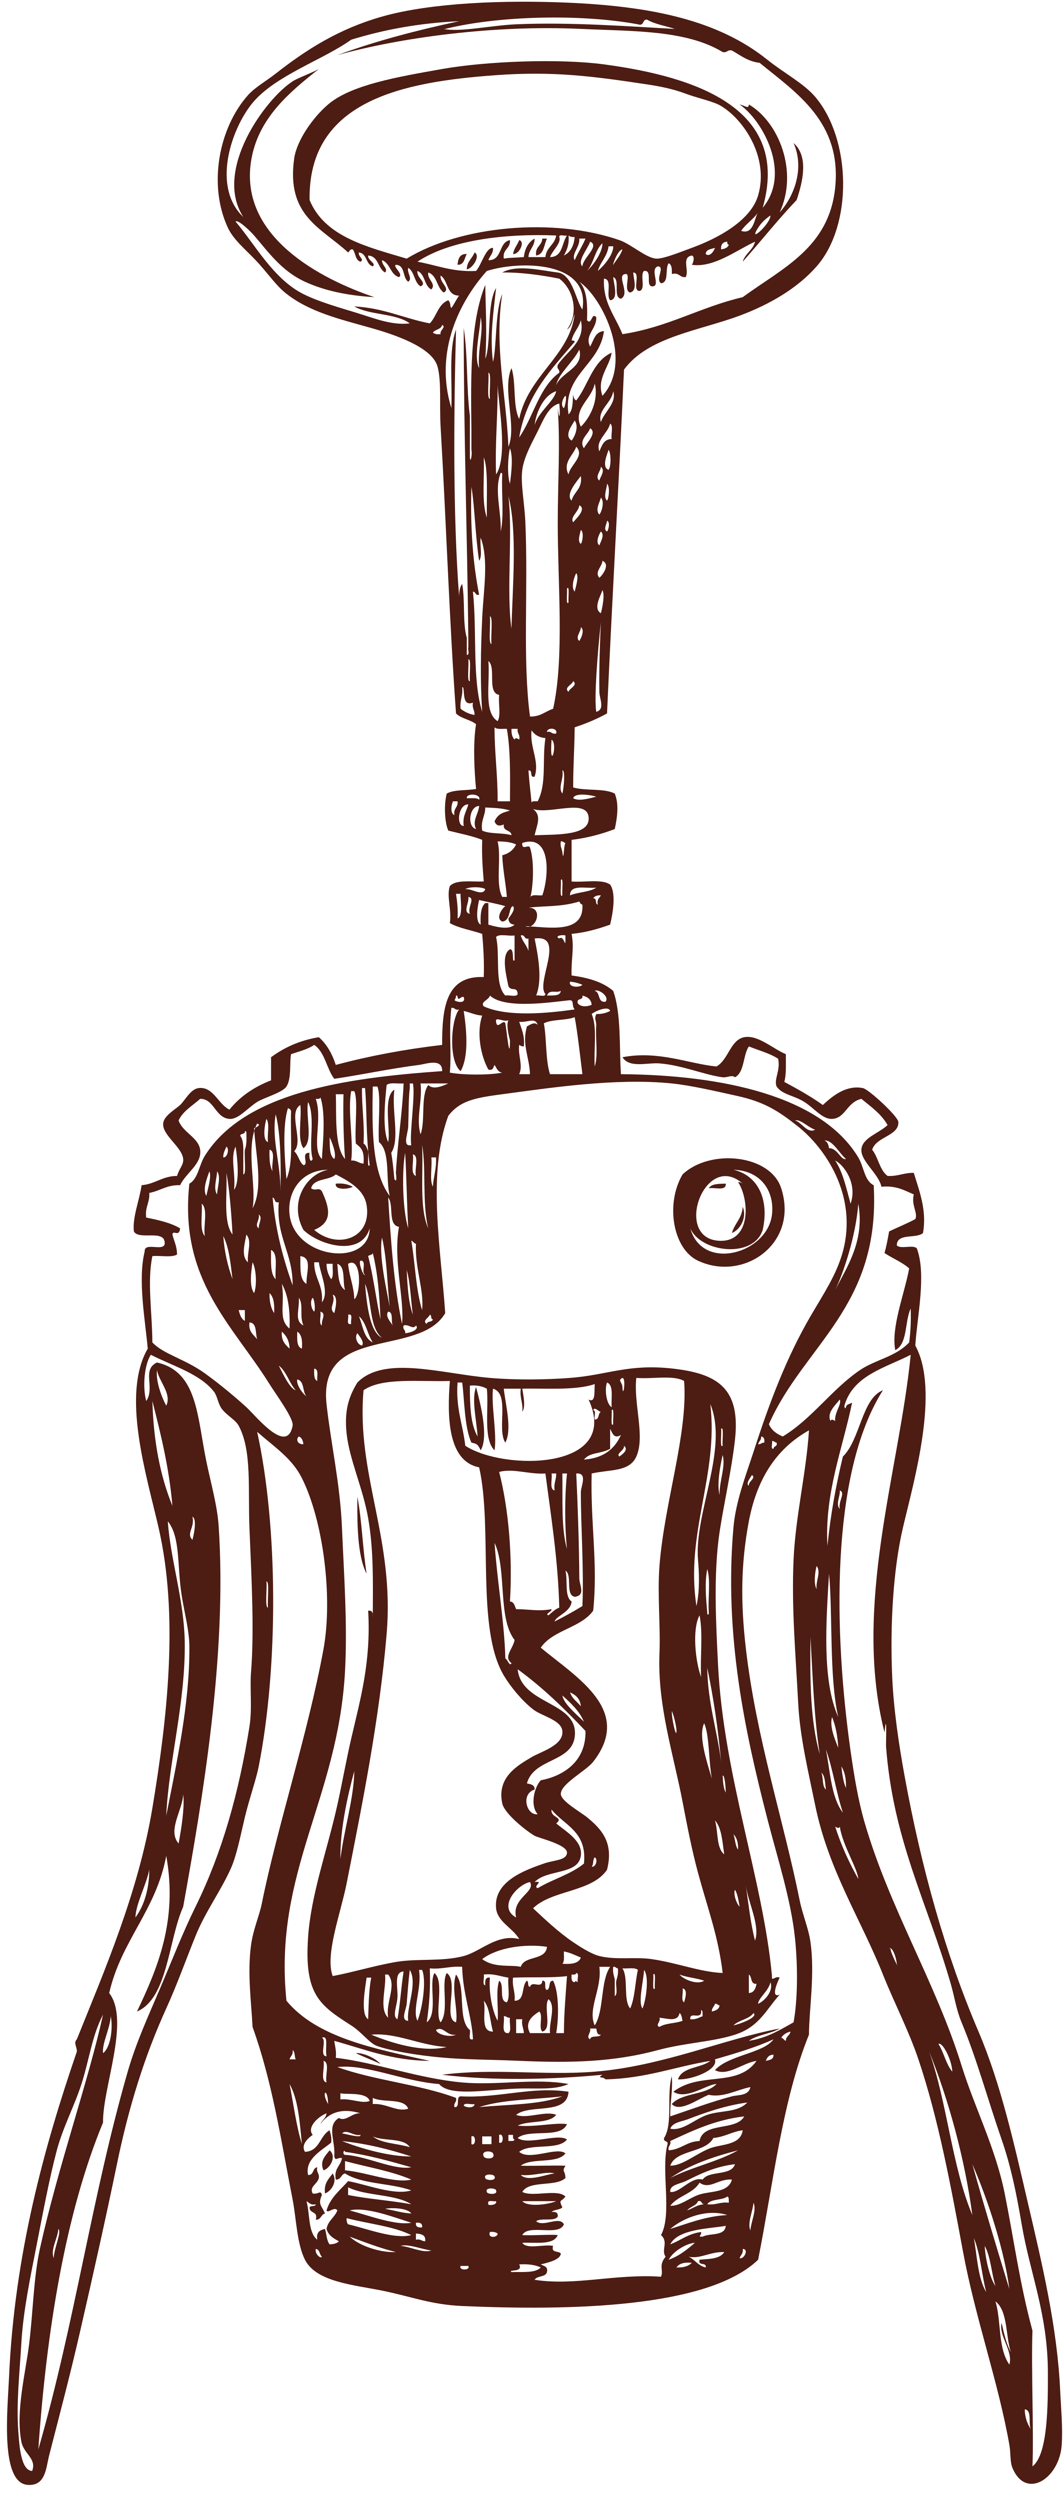 <?xml version="1.0" encoding="UTF-8"?><svg xmlns="http://www.w3.org/2000/svg" xmlns:xlink="http://www.w3.org/1999/xlink" height="1975.4" preserveAspectRatio="xMidYMid meet" version="1.0" viewBox="803.8 243.9 840.1 1975.4" width="840.1" zoomAndPan="magnify"><g fill="#4d1c13" fill-rule="evenodd" id="change1_1"><path d="M 1232.406 432.41 C 1233.617 432.41 1234.836 432.41 1236.066 432.41 C 1233.645 437.316 1233.887 444.852 1227.516 445.805 C 1226.477 438.668 1232.094 438.184 1232.406 432.41"/><path d="M 1214.129 433.613 C 1219.129 434.816 1214.012 445.184 1209.27 444.59 C 1210.02 440.055 1212.691 437.441 1214.129 433.613"/><path d="M 1178.809 443.363 C 1183.91 445.703 1177.309 456.121 1172.711 456.773 C 1172.77 450.312 1177.109 448.168 1178.809 443.363"/><path d="M 1172.707 444.59 C 1170.746 447.906 1170.828 453.262 1165.414 453.117 C 1165.777 448.199 1167.195 444.355 1172.707 444.59"/><path d="M 1371.262 1224.172 C 1397.629 1226.371 1396.301 1191.91 1387.109 1177.871 C 1388.781 1177.828 1389.77 1178.449 1390.77 1179.09 C 1361.148 1152.941 1335.969 1221.219 1371.262 1224.172 Z M 1406.59 1215.641 C 1399.219 1238.66 1357.469 1233.441 1349.352 1214.422 C 1358.969 1248.93 1410.34 1234.391 1413.91 1203.461 C 1415.988 1185.238 1405.27 1168.762 1383.449 1168.141 C 1402.352 1172.461 1412 1190.879 1406.59 1215.641 Z M 1343.25 1171.789 C 1364.988 1151.25 1412.59 1155.988 1421.199 1182.75 C 1435.301 1226.5 1391.48 1256.898 1355.441 1239.988 C 1335.539 1230.68 1329.539 1195.039 1343.25 1171.789"/><path d="M 1069.191 1179.09 C 1074.98 1178.59 1079.141 1179.691 1082.578 1181.531 C 1080.328 1183.301 1068.031 1184.77 1069.191 1179.09"/><path d="M 1377.352 1179.09 C 1377.891 1185.309 1368.738 1181.852 1363.961 1182.75 C 1366.02 1179.109 1371.82 1179.238 1377.352 1179.09"/><path d="M 1390.77 1197.371 C 1394.398 1205.91 1388.711 1215.59 1382.238 1218.078 C 1384.359 1210.449 1390.238 1206.602 1390.77 1197.371"/><path d="M 1086.238 1426.379 C 1089.879 1445.469 1090.398 1467.691 1093.539 1487.27 C 1085.84 1472.809 1086.102 1444.691 1086.238 1426.379"/><path d="M 1085.012 1866.102 C 1090.172 1865.441 1100.621 1869.961 1104.5 1874.641 C 1098.191 1871.609 1091.32 1869.121 1085.012 1866.102"/><path d="M 1064.301 1942.852 C 1070.16 1947.828 1064.57 1957.172 1059.441 1958.672 C 1056.25 1951.172 1060.988 1947.18 1064.301 1942.852"/><path d="M 1066.738 1961.121 C 1070.801 1967.641 1065.461 1975.23 1060.648 1976.949 C 1059.621 1968.621 1063.73 1965.398 1066.738 1961.121"/><path d="M 1618.539 2163.312 C 1616.141 2158.832 1619.785 2148.281 1613.672 2147.492 C 1613.793 2154.25 1615.812 2159.129 1618.539 2163.312 Z M 1602.699 2102.422 C 1598.43 2089.242 1600.379 2069.832 1590.531 2062.223 C 1595.273 2077.891 1592.25 2098.859 1601.492 2112.16 C 1604.73 2101.441 1592.82 2089.289 1595.395 2079.27 C 1597.25 2087.551 1599.148 2095.812 1602.699 2102.422 Z M 1173.918 2034.203 C 1171.906 2034.203 1169.867 2034.203 1167.848 2034.203 C 1165.977 2037.941 1175.797 2037.941 1173.918 2034.203 Z M 1208.035 2039.082 C 1216.668 2038.773 1226.875 2040.051 1231.176 2035.422 C 1226.797 2033.301 1221.016 2032.609 1214.125 2032.992 C 1217.535 2039.73 1204.938 2036.672 1208.035 2039.082 Z M 1338.387 2035.422 C 1343.848 2035.621 1347.957 2034.434 1350.547 2031.762 C 1344.617 2031.102 1340.527 2032.281 1338.387 2035.422 Z M 1348.117 2026.902 C 1353.055 2029.281 1355.535 2034.09 1361.512 2035.422 C 1362.445 2030.84 1355.062 2034.582 1356.648 2029.332 C 1362.066 2028.57 1372.73 2029.27 1376.145 2023.242 C 1365.129 2022.82 1357.055 2028.961 1348.117 2026.902 Z M 1388.324 2028.102 C 1391.863 2029.109 1395.914 2020.75 1390.766 2020.801 C 1391.336 2024.641 1389.031 2025.562 1388.324 2028.102 Z M 1058.207 2026.902 C 1056.117 2025.332 1056.715 2021.09 1053.336 2020.801 C 1052.445 2024.641 1057.297 2028.91 1058.207 2026.902 Z M 1590.531 2050.043 C 1587.293 2039.883 1586.816 2026.949 1582.008 2018.371 C 1582.656 2030.32 1586.777 2045.242 1590.531 2050.043 Z M 1144.707 2022.023 C 1137.098 2021.07 1126.598 2016.59 1120.336 2018.371 C 1128.285 2018.973 1137.945 2024.293 1144.707 2022.023 Z M 1332.285 2029.332 C 1340.656 2026.332 1346.887 2021.203 1352.996 2015.93 C 1346.785 2016.242 1335.875 2022.34 1332.285 2029.332 Z M 1583.211 2054.91 C 1579.621 2041.043 1578.621 2024.59 1573.469 2012.281 C 1576.059 2027.152 1576.668 2043.98 1583.211 2054.91 Z M 1116.676 2023.242 C 1103.645 2020.031 1092.027 2015.41 1080.148 2011.062 C 1088.078 2018.551 1104.676 2023.871 1116.676 2023.242 Z M 1132.527 2013.5 C 1136.234 2012.621 1136.957 2014.75 1139.828 2014.711 C 1140.438 2009.641 1136.734 2008.871 1132.527 2008.621 C 1132.527 2010.242 1132.527 2011.859 1132.527 2013.5 Z M 1197.074 2008.621 C 1195.656 2007.602 1193.797 2007.012 1190.988 2007.41 C 1188.848 2012.859 1197.438 2011.793 1197.074 2008.621 Z M 846.254 2028.102 C 846.348 2020.66 852.727 2007.27 849.914 2004.973 C 849.395 2012.59 843.5 2021.25 846.254 2028.102 Z M 1333.508 2017.141 C 1341.785 2014.082 1347.734 2008.652 1357.867 2007.41 C 1358.652 2010.062 1354.406 2011.281 1359.098 2011.062 C 1365.035 2008.082 1376.742 2010.859 1377.352 2002.531 C 1365.008 2004.812 1339.848 2004.801 1333.508 2017.141 Z M 1137.387 2003.75 C 1137.766 2000.539 1135.715 1999.75 1132.527 2000.09 C 1132.137 2003.301 1134.195 2004.09 1137.387 2003.75 Z M 1078.918 2001.32 C 1093.488 2004.672 1115.527 2013.34 1128.867 2009.852 C 1114.457 2002.723 1094.727 2000.93 1077.719 1996.441 C 1077.617 1998.562 1077.965 2000.223 1078.918 2001.32 Z M 1333.508 2004.973 C 1346.008 2001.211 1360.914 1994.902 1378.57 1994 C 1362.852 1988.941 1344.207 1995.859 1333.508 2004.973 Z M 1128.867 1992.781 C 1125.977 1988.34 1112.566 1988.012 1108.156 1989.133 C 1115.195 1990.199 1121.164 1992.359 1128.867 1992.781 Z M 1080.148 1990.34 C 1094.348 1994.062 1116.605 2002.531 1128.867 2000.09 C 1115.215 1995.801 1093.105 1987.211 1080.148 1990.34 Z M 1396.848 2006.191 C 1397.242 1999.25 1402.023 1990.301 1399.289 1984.262 C 1398.746 1991.062 1394.301 2000.371 1396.848 2006.191 Z M 1346.906 1990.34 C 1352.926 1988.012 1354.496 1985.98 1360.305 1985.48 C 1357.879 1985.461 1358.746 1982.16 1355.441 1983.043 C 1353.996 1986.883 1349.105 1987.281 1346.906 1990.34 Z M 1243.367 1983.043 C 1234.426 1983.043 1225.508 1983.043 1216.566 1983.043 C 1221.156 1988.133 1238.176 1985.391 1243.367 1983.043 Z M 1189.766 1985.48 C 1189.055 1986.59 1197.047 1986.402 1195.855 1983.043 C 1193.547 1983.59 1188.516 1981.391 1189.766 1985.48 Z M 1362.73 1985.48 C 1369.68 1986.332 1372.867 1983.41 1379.805 1984.262 C 1379.586 1982.453 1380.238 1979.762 1378.57 1979.391 C 1374.449 1982.582 1365.523 1980.961 1362.73 1985.48 Z M 1188.555 1975.742 C 1188.578 1977.59 1197.586 1978.402 1195.855 1974.52 C 1195.836 1972.652 1186.848 1971.852 1188.555 1975.742 Z M 1078.918 1978.172 C 1094.836 1981.34 1112.727 1982.52 1128.867 1985.48 C 1115.957 1977.273 1092.996 1979.133 1078.918 1972.082 C 1078.918 1974.102 1078.918 1976.141 1078.918 1978.172 Z M 1356.648 1968.434 C 1351.578 1977.152 1339.387 1978.789 1333.508 1986.711 C 1341.375 1986.832 1347.578 1981.121 1355.441 1978.172 C 1364.52 1974.762 1379.328 1976.902 1382.242 1965.992 C 1371.688 1965 1364.723 1974.262 1356.648 1968.434 Z M 1187.328 1964.77 C 1187.348 1966.633 1196.367 1967.441 1194.648 1963.543 C 1194.625 1961.691 1185.617 1960.883 1187.328 1964.77 Z M 1215.355 1962.332 C 1220.906 1968.02 1235.008 1961.902 1242.137 1961.121 C 1235.477 1959.223 1225.195 1963.441 1215.355 1962.332 Z M 1601.492 2052.469 C 1597.859 2023.18 1584.812 1982.273 1572.25 1953.812 C 1581.586 1987.121 1591.52 2019.812 1601.492 2052.469 Z M 1345.688 1967.203 C 1341.086 1969.441 1332.867 1970.02 1333.508 1975.742 C 1340.977 1976.973 1350.066 1963.25 1359.098 1965.992 C 1364.18 1958.5 1381.699 1963.422 1384.668 1953.812 C 1368.301 1955.703 1356.133 1962.109 1345.688 1967.203 Z M 1076.488 1958.672 C 1093.418 1960.09 1115.375 1969.242 1128.867 1965.992 C 1113.266 1959.254 1094.059 1956.121 1076.488 1951.371 C 1076.488 1953.812 1076.488 1956.254 1076.488 1958.672 Z M 1186.105 1947.723 C 1186.785 1949.871 1195.945 1950.359 1193.426 1945.293 C 1192.758 1943.141 1183.586 1942.641 1186.105 1947.723 Z M 1333.508 1964.77 C 1350.078 1956.172 1371.023 1951.941 1387.105 1942.852 C 1367.094 1948.023 1348.406 1954.48 1333.508 1964.77 Z M 1076.488 1944.07 C 1076.406 1942.781 1074.918 1943.102 1075.258 1945.293 C 1075.527 1946.223 1076.285 1946.691 1077.719 1946.492 C 1094.906 1948.023 1115.707 1958.781 1128.867 1956.254 C 1112.086 1951.5 1095.375 1946.691 1076.488 1944.07 Z M 1128.867 1947.723 C 1112.008 1942.242 1094.238 1937.66 1074.059 1935.531 C 1089.516 1941.582 1111.309 1947.793 1128.867 1947.723 Z M 1184.895 1937.98 C 1187.328 1937.98 1189.766 1937.98 1192.215 1937.98 C 1192.215 1935.941 1192.215 1933.91 1192.215 1931.871 C 1189.766 1931.871 1187.328 1931.871 1184.895 1931.871 C 1184.895 1933.91 1184.895 1935.941 1184.895 1937.98 Z M 1176.367 1937.98 C 1180.117 1939.844 1180.117 1930.02 1176.367 1931.871 C 1176.367 1933.91 1176.367 1935.941 1176.367 1937.98 Z M 1127.656 1940.41 C 1122.836 1932.641 1106.988 1935.902 1098.406 1931.871 C 1105.328 1937.551 1118.098 1937.359 1127.656 1940.41 Z M 1205.605 1935.531 C 1207.426 1935.332 1210.086 1935.973 1210.477 1934.32 C 1209.047 1934.113 1209.156 1932.402 1209.266 1930.66 C 1208.035 1930.66 1206.828 1930.66 1205.605 1930.66 C 1205.605 1932.293 1205.605 1933.91 1205.605 1935.531 Z M 1198.285 1936.762 C 1202.035 1938.621 1202.035 1928.793 1198.285 1930.66 C 1198.285 1932.703 1198.285 1934.723 1198.285 1936.762 Z M 1088.668 1930.66 C 1083.008 1931.801 1078.035 1925.934 1074.059 1929.453 C 1077.676 1929.973 1089.586 1933.52 1088.668 1930.66 Z M 1367.594 1933.102 C 1361.391 1945.082 1337.914 1942.199 1333.508 1955.031 C 1343.145 1954.992 1352.875 1946.293 1363.949 1941.633 C 1373.23 1937.711 1389.086 1939.383 1390.766 1927.012 C 1382.148 1928.141 1376.578 1932.332 1367.594 1933.102 Z M 1333.508 1935.531 C 1334.387 1939.273 1331.406 1939.121 1332.285 1942.852 C 1342.227 1942.223 1346.387 1935.832 1356.648 1935.531 C 1359.453 1920.07 1385.59 1927.934 1391.973 1916.051 C 1368.762 1918.82 1351.266 1927.312 1333.508 1935.531 Z M 1064.297 2017.141 C 1067.418 2017.023 1070.105 2016.461 1071.617 2014.711 C 1067.367 2012.461 1063.258 2010.082 1061.867 2004.973 C 1062.988 1998.359 1068.297 1995.969 1070.395 1990.34 C 1068.215 1986.781 1062.918 1993.16 1061.867 1990.34 C 1064.938 1980.02 1072.648 1974.332 1078.918 1967.203 C 1093.766 1969.883 1115.258 1978.703 1128.867 1974.52 C 1112.824 1968.641 1089.758 1969.781 1076.488 1961.121 C 1073.188 1961.871 1073.457 1966.203 1069.188 1965.992 C 1067.477 1956.992 1073.137 1955.332 1074.059 1948.953 C 1070.215 1948.332 1069.059 1951.812 1067.957 1947.723 C 1069.098 1935.453 1061.578 1923.59 1071.617 1917.262 C 1077.047 1920.633 1081.988 1913.043 1088.668 1913.609 C 1074.059 1909.133 1063.668 1913.043 1056.988 1922.141 C 1058.309 1918.992 1061.395 1917.609 1061.867 1913.609 C 1055.488 1916.043 1045.977 1924.613 1050.918 1930.66 C 1047.336 1933.191 1041.348 1938.41 1044.816 1944.07 C 1056.496 1943.562 1056.445 1931.332 1064.297 1927.012 C 1065.039 1929.93 1066.047 1932.562 1065.527 1936.762 C 1057.906 1943.051 1044.605 1949.812 1047.258 1962.332 C 1052.098 1962.711 1050.547 1956.691 1054.555 1956.254 C 1053.578 1960.473 1056.375 1960.934 1055.777 1964.77 C 1054.629 1969.711 1047.996 1971.48 1050.918 1976.949 C 1055.215 1978.02 1057.188 1973.832 1058.207 1978.172 C 1054.898 1985.672 1057.957 1986.391 1060.648 1992.781 C 1057.348 1993.551 1057.617 1997.883 1053.336 1997.66 C 1055.457 1990.672 1048.188 1993.062 1048.477 1987.91 C 1049.215 1986.23 1053.168 1987.73 1053.336 1985.48 C 1049.129 1986.453 1048.188 1984.133 1046.027 1983.043 C 1048.836 1993.242 1047.215 2007.852 1054.555 2013.5 C 1053.508 2007.551 1056.648 2005.82 1060.648 2004.973 C 1061.906 2009 1061.906 2014.281 1064.297 2017.141 Z M 1178.809 1906.301 C 1176.285 1907.023 1170.797 1904.793 1170.277 1907.523 C 1171.918 1909.18 1178.785 1909.84 1178.809 1906.301 Z M 1346.906 1918.492 C 1342.605 1920.133 1335.316 1920.789 1333.508 1925.789 C 1343.578 1927.781 1352.207 1918.492 1362.73 1914.832 C 1373.273 1911.18 1386.645 1913.242 1394.41 1905.082 C 1376.375 1907.492 1359.641 1913.621 1346.906 1918.492 Z M 1098.406 1906.301 C 1109.016 1905.461 1117.707 1912.973 1126.426 1909.961 C 1122.965 1901.223 1106.477 1905.543 1098.406 1901.441 C 1098.406 1903.062 1098.406 1904.68 1098.406 1906.301 Z M 1182.465 1908.73 C 1205.066 1906.57 1230.238 1906.992 1248.234 1900.211 C 1226.078 1902.82 1201.098 1902.602 1182.465 1908.73 Z M 1072.828 1902.641 C 1081.336 1901.742 1089.906 1906.281 1095.965 1903.871 C 1093.496 1896.461 1077.785 1899.062 1072.828 1897.781 C 1072.828 1899.402 1072.828 1901.023 1072.828 1902.641 Z M 1063.098 1906.301 C 1062.895 1892.582 1057.215 1896.293 1063.098 1906.301 Z M 1042.387 1937.98 C 1040.707 1920.562 1039.496 1902.68 1032.637 1890.473 C 1035.789 1906.391 1037.898 1923.371 1042.387 1937.98 Z M 1061.867 1889.25 C 1060.516 1884.113 1064.738 1873.391 1059.438 1872.203 C 1060.785 1877.344 1056.566 1888.062 1061.867 1889.25 Z M 1409.016 1872.203 C 1411.996 1871.52 1415.289 1871.152 1415.102 1867.32 C 1411.469 1867.34 1409.992 1869.52 1409.016 1872.203 Z M 1538.133 1864.883 C 1552.402 1905.031 1556.086 1955.77 1572.25 1994 C 1566.41 1950.293 1553.633 1903 1538.133 1864.883 Z M 1032.637 1870.98 C 1034.258 1870.98 1035.875 1870.98 1037.496 1870.98 C 1036.387 1868.84 1037.086 1864.902 1035.066 1863.68 C 1035.645 1867.504 1033.336 1868.434 1032.637 1870.98 Z M 1545.449 1858.801 C 1549.746 1865.461 1551.398 1874.781 1556.41 1880.723 C 1556.125 1871.531 1548.703 1856.992 1545.449 1858.801 Z M 1061.867 1868.543 C 1060.539 1861.863 1063.848 1851.602 1058.207 1853.922 C 1062.336 1855.891 1055.836 1868.492 1061.867 1868.543 Z M 1421.199 1853.922 C 1422.961 1854.211 1423.258 1855.922 1424.855 1856.363 C 1424.871 1852.723 1428.027 1852.223 1428.516 1849.051 C 1425.207 1849.801 1422.809 1851.473 1421.199 1853.922 Z M 885.242 1866.102 C 891.473 1861.371 893.152 1845.609 891.332 1836.883 C 890.648 1847.172 884.34 1858.273 885.242 1866.102 Z M 868.191 1890.473 C 862.621 1907.793 853.539 1924.68 848.707 1942.852 C 842.812 1965 837.875 1991.602 832.863 2017.141 C 827.781 2043.102 822.121 2069.93 820.68 2095.113 C 819.383 2117.98 816.59 2142.621 818.246 2164.539 C 819.02 2174.711 819.961 2195.832 829.207 2196.211 C 832.938 2186.312 822.594 2182.922 820.68 2173.07 C 816.066 2149.242 823.941 2118.992 826.773 2096.32 C 829.891 2071.441 830.27 2043.73 835.297 2020.801 C 849.5 1956.223 873.309 1889.5 885.242 1835.652 C 876.551 1852.012 874.301 1871.504 868.191 1890.473 Z M 1507.699 1784.492 C 1508.324 1788.031 1514.73 1800.773 1512.551 1795.461 C 1512.102 1790.594 1509.23 1781.801 1506.465 1783.27 C 1507.227 1783.352 1507.902 1783.461 1507.699 1784.492 Z M 910.816 1758.91 C 918.531 1748.492 921.738 1734.484 921.793 1721.152 C 919.141 1733.941 911.211 1747.934 910.816 1758.91 Z M 1482.117 1728.473 C 1481.508 1720.031 1469.68 1701.973 1467.484 1687.055 C 1467.172 1688.941 1464.84 1687.883 1463.84 1687.055 C 1468.648 1702.121 1474.949 1715.73 1482.117 1728.473 Z M 944.934 1700.441 C 947.062 1689.172 949.852 1672.082 948.59 1661.461 C 948.18 1674.184 935.922 1689.91 944.934 1700.441 Z M 1452.891 1644.41 C 1454.68 1648.281 1453.352 1655.312 1456.523 1657.805 C 1455.805 1652.863 1455.965 1647.004 1452.891 1644.41 Z M 1472.375 1656.594 C 1472.621 1649.434 1471.441 1643.703 1468.719 1639.543 C 1469.461 1645.684 1470.207 1651.852 1472.375 1656.594 Z M 1469.938 1676.094 C 1464.68 1660.223 1462.09 1641.684 1456.523 1626.141 C 1459.949 1643.832 1460.75 1664.16 1469.938 1676.094 Z M 1466.277 1624.922 C 1465.805 1615.652 1464.219 1607.492 1461.398 1600.562 C 1459.18 1607.953 1463.73 1618.332 1466.277 1624.922 Z M 1451.656 1629.793 C 1447.16 1601.023 1446.062 1568.793 1444.34 1537.223 C 1443.879 1570.992 1444.152 1604.004 1451.656 1629.793 Z M 1015.586 1514.074 C 1014.938 1508.191 1016.977 1493.242 1014.355 1493.375 C 1015.008 1499.242 1012.965 1514.215 1015.586 1514.074 Z M 1466.277 1600.562 C 1459 1568.852 1462.023 1518.953 1458.977 1487.273 C 1456.738 1525.211 1453.312 1571.594 1466.277 1600.562 Z M 1449.219 1499.461 C 1448.23 1493.152 1452.93 1486.184 1449.219 1481.184 C 1447.957 1485.242 1446.672 1495.645 1449.219 1499.461 Z M 949.801 1540.871 C 950.59 1588.531 937.129 1635.613 935.184 1678.523 C 942.914 1638.453 953.801 1591.074 953.461 1544.535 C 953.367 1532.031 949.496 1517.914 947.367 1504.332 C 943.656 1480.633 946.539 1458.492 936.406 1445.863 C 938.586 1476.594 949.258 1508.023 949.801 1540.871 Z M 955.891 1460.484 C 957.512 1454.602 959.277 1443.934 955.891 1442.203 C 957.945 1450.984 950.664 1455.512 955.891 1460.484 Z M 1467.484 1436.121 C 1466.074 1430.184 1472.375 1423.312 1467.484 1421.492 C 1467.957 1426.082 1463.961 1432.504 1467.484 1436.121 Z M 1395.629 1417.855 C 1394.992 1414.281 1401.688 1411.863 1398.055 1409.312 C 1397.051 1411.234 1392.797 1416.102 1395.629 1417.855 Z M 1415.102 1388.613 C 1415.129 1386.203 1418.445 1387.074 1417.566 1383.734 C 1415.98 1383.684 1415.859 1382.172 1413.906 1382.523 C 1414.57 1384.293 1412.473 1388.824 1415.102 1388.613 Z M 1402.945 1384.961 C 1405.223 1385.234 1405.602 1383.582 1407.812 1383.734 C 1408.148 1380.961 1407.527 1379.152 1405.371 1378.863 C 1405.562 1381.895 1403.461 1382.645 1402.945 1384.961 Z M 1043.598 1384.961 C 1043.195 1382.113 1042.348 1379.715 1039.938 1378.863 C 1037.105 1381.684 1039.645 1385.352 1043.598 1384.961 Z M 940.066 1433.672 C 937.453 1403.402 930.875 1377.082 924.227 1350.855 C 925.109 1382.852 930.5 1410.363 940.066 1433.672 Z M 1460.18 1366.684 C 1460.504 1364.793 1462.852 1365.844 1463.84 1366.684 C 1463.133 1359.855 1469.23 1353.441 1467.484 1349.633 C 1464.34 1353.832 1456.887 1360.125 1460.18 1366.684 Z M 1046.027 1347.191 C 1042.676 1343.664 1044.516 1334.902 1038.727 1333.805 C 1037.766 1337.293 1042.277 1344.492 1046.027 1347.191 Z M 935.184 1354.512 C 939.762 1345.223 929.395 1335.305 927.863 1326.492 C 926.805 1334.652 931.254 1347.324 935.184 1354.512 Z M 1054.555 1335.012 C 1054.188 1331.344 1055.918 1325.535 1052.117 1325.266 C 1052.027 1329.414 1051.738 1333.773 1054.555 1335.012 Z M 1037.496 1342.332 C 1032.305 1336.555 1030.305 1327.594 1024.109 1322.836 C 1027.535 1329.562 1032.777 1340.945 1037.496 1342.332 Z M 1471.141 1354.512 C 1471.102 1355.793 1471.711 1357.602 1472.375 1355.723 C 1472.715 1353.223 1475.613 1353.293 1477.238 1352.062 C 1469.867 1388.133 1455.316 1423.535 1457.754 1465.344 C 1460.18 1440.184 1464.613 1416.984 1469.938 1394.715 C 1483.742 1381.305 1484.895 1348.773 1501.602 1342.332 C 1459.34 1408.824 1463.066 1536.094 1476.02 1627.352 C 1478.824 1647.074 1482.008 1666.211 1486.98 1683.391 C 1506.75 1751.75 1543.215 1809.82 1563.727 1875.852 C 1574.055 1909.152 1590.637 1941.121 1597.82 1976.949 C 1605.191 2013.672 1609.582 2047.711 1619.77 2085.363 C 1618.699 2112.902 1620.84 2165.23 1619.77 2192.551 C 1632.129 2183.082 1631.98 2143.379 1631.953 2118.262 C 1631.844 2072.031 1617.766 2039.871 1611.246 2001.32 C 1607.238 1977.75 1602.832 1955.73 1595.395 1934.32 C 1584.566 1903.16 1575.734 1870.492 1563.727 1841.742 C 1559.5 1831.613 1558.172 1821.582 1555.18 1811.293 C 1536.629 1747.031 1509.625 1697.934 1504.043 1623.703 C 1503.891 1621.824 1504.977 1593.062 1502.82 1612.742 C 1477.512 1512.062 1514.477 1406.293 1523.539 1314.305 C 1503.133 1324.785 1478.027 1330.512 1471.141 1354.512 Z M 966.848 1398.352 C 970.398 1415.582 975.52 1433.312 976.602 1449.523 C 983.5 1552.23 963.516 1667.145 948.59 1750.383 C 936.645 1777.441 936.48 1822.723 912.043 1833.223 C 927.887 1799.84 944.504 1761.711 935.184 1710.191 C 927.199 1753.352 899.605 1776.934 890.105 1818.602 C 906.887 1840.312 884.738 1893.582 885.242 1920.922 C 855.246 1993.25 840.402 2087.219 834.094 2179.16 C 863.27 2077.781 876.301 1979.48 904.723 1880.723 C 911.375 1857.672 921.086 1836.582 930.312 1814.941 C 939.582 1793.203 948.141 1771.051 958.324 1750.383 C 979.52 1707.332 992.621 1660.223 1000.969 1607.871 C 1003.207 1593.793 1001.168 1577.793 1002.176 1565.242 C 1004.758 1533.113 1002.738 1493.875 1000.969 1451.953 C 999.637 1420.441 1003.078 1390.184 992.422 1370.344 C 989.973 1365.742 982.82 1362.113 979.035 1356.941 C 976.023 1352.812 975.625 1347.023 972.941 1343.543 C 961.984 1329.324 940.012 1323.055 923.016 1314.305 C 917.988 1321.895 916.293 1339.254 919.355 1350.855 C 926.582 1340.375 915.539 1326.121 927.863 1320.402 C 959.945 1327.664 959.531 1362.824 966.848 1398.352 Z M 1089.898 1307.004 C 1091.957 1304.344 1088.078 1299.793 1086.238 1297.254 C 1083.828 1300.285 1086.074 1306.434 1089.898 1307.004 Z M 1042.387 1309.441 C 1042.887 1303.234 1042.266 1298.172 1038.727 1296.043 C 1038.637 1301.793 1038.098 1308.023 1042.387 1309.441 Z M 1032.637 1309.441 C 1032.477 1303.094 1029.988 1299.094 1026.535 1296.043 C 1025.926 1303.152 1029.266 1306.305 1032.637 1309.441 Z M 1123.996 1297.254 C 1127.957 1297.113 1135.598 1294.332 1132.527 1291.164 C 1130.266 1294.871 1126.738 1289.762 1122.766 1291.164 C 1121.758 1294.602 1124.488 1294.324 1123.996 1297.254 Z M 1007.039 1302.125 C 1005.477 1297.203 1007.039 1289.133 1000.969 1288.734 C 999.941 1296.234 1004.316 1298.363 1007.039 1302.125 Z M 1098.406 1304.555 C 1094.168 1298.254 1093.219 1288.652 1087.449 1283.855 C 1090.598 1291.262 1091.227 1301.195 1098.406 1304.555 Z M 1141.047 1289.945 C 1141.387 1287.434 1145.586 1288.805 1145.906 1286.293 C 1143.898 1286.273 1145.246 1282.914 1143.477 1282.645 C 1143.098 1284.812 1137.047 1287.402 1141.047 1289.945 Z M 1081.348 1289.945 C 1080.605 1287.434 1083.316 1281.484 1078.918 1282.645 C 1079.656 1285.145 1076.957 1291.102 1081.348 1289.945 Z M 1114.246 1291.164 C 1112.477 1288.062 1115.039 1280.625 1110.586 1280.215 C 1107.988 1283.691 1112.355 1288.355 1114.246 1291.164 Z M 1058.207 1291.164 C 1057.418 1286.785 1062.137 1281.723 1056.988 1280.215 C 1057.738 1283.504 1055.457 1289.863 1058.207 1291.164 Z M 997.309 1287.504 C 997.309 1284.676 997.309 1281.824 997.309 1278.984 C 995.688 1278.984 994.066 1278.984 992.422 1278.984 C 993.363 1282.512 994.371 1285.984 997.309 1287.504 Z M 1052.117 1280.215 C 1052.996 1278.965 1052.695 1271.523 1050.918 1269.242 C 1048.516 1271.984 1049.875 1278.363 1052.117 1280.215 Z M 1043.598 1291.164 C 1040.207 1283.473 1043.957 1274.762 1039.938 1269.242 C 1040.676 1278.625 1036.098 1287.285 1043.598 1291.164 Z M 1067.957 1281.414 C 1068.895 1278.133 1071.277 1268.062 1066.738 1266.805 C 1069.406 1273.254 1063.008 1277.254 1067.957 1281.414 Z M 1020.457 1281.414 C 1020.777 1274.605 1020.238 1268.652 1016.797 1265.594 C 1016.668 1272.203 1017.879 1277.492 1020.457 1281.414 Z M 1105.715 1300.914 C 1095.316 1292.633 1097.875 1271.383 1092.305 1258.273 C 1093.629 1274.844 1096.207 1296.613 1105.715 1300.914 Z M 1032.637 1293.594 C 1033.117 1279.305 1031.578 1267.055 1026.535 1258.273 C 1029.207 1274.723 1023.266 1286.043 1032.637 1293.594 Z M 1130.086 1282.645 C 1128.395 1270.922 1128.195 1257.734 1125.207 1247.312 C 1125.848 1260.074 1126.516 1272.793 1130.086 1282.645 Z M 1076.488 1263.145 C 1074.285 1256.414 1077.188 1244.594 1070.395 1242.441 C 1071.168 1250.594 1070.965 1259.734 1076.488 1263.145 Z M 1065.527 1254.613 C 1067.676 1252.324 1066.418 1246.574 1066.738 1242.441 C 1065.105 1242.441 1063.496 1242.441 1061.867 1242.441 C 1061.906 1247.672 1063.457 1251.402 1065.527 1254.613 Z M 1078.918 1242.441 C 1079.797 1252.523 1083.477 1259.805 1083.805 1270.453 C 1089.355 1265.953 1089.516 1235.895 1078.918 1242.441 Z M 1058.207 1272.895 C 1064.297 1264.984 1056.836 1250.062 1055.777 1241.223 C 1054.555 1241.223 1053.336 1241.223 1052.117 1241.223 C 1051.996 1253.941 1059.457 1259.062 1058.207 1272.895 Z M 1004.625 1265.594 C 1007.027 1259.152 1006.246 1246.363 1003.398 1241.223 C 1002.309 1248.484 1000.605 1260.164 1004.625 1265.594 Z M 1092.305 1250.973 C 1088.887 1249.523 1094.105 1239.441 1088.668 1239.992 C 1086.848 1241.125 1091.047 1252.953 1092.305 1250.973 Z M 1046.027 1258.273 C 1045.605 1249.754 1051.055 1237.562 1041.156 1236.355 C 1041.355 1245.086 1040.297 1255.082 1046.027 1258.273 Z M 1094.758 1236.355 C 1098.926 1252.363 1101.398 1272.793 1104.496 1286.293 C 1103.758 1267.555 1102.297 1249.512 1098.406 1233.902 C 1098.098 1235.613 1095.738 1235.293 1094.758 1236.355 Z M 1021.676 1254.613 C 1020.809 1246.543 1024.059 1234.375 1018.016 1231.484 C 1018.086 1240.332 1017.137 1250.223 1021.676 1254.613 Z M 1137.387 1278.984 C 1139.098 1262.984 1131.598 1245.855 1132.527 1226.605 C 1130.777 1226.305 1130.465 1224.594 1128.867 1224.176 C 1131.926 1242.215 1132.406 1262.863 1137.387 1278.984 Z M 1111.809 1276.555 C 1109.758 1258.312 1109.637 1238.125 1105.715 1221.734 C 1102.855 1235.574 1109.598 1264.074 1111.809 1276.555 Z M 987.559 1254.613 C 986.027 1242.344 984.891 1229.684 980.262 1220.512 C 981.18 1233.402 983.918 1244.453 987.559 1254.613 Z M 999.742 1241.223 C 999.02 1232.695 1003.188 1225.035 998.535 1219.293 C 997.219 1226.523 994.195 1236.535 999.742 1241.223 Z M 1008.266 1214.422 C 1007.848 1211.066 1011.766 1205.863 1008.266 1203.465 C 1009.438 1207.574 1004.535 1211.785 1008.266 1214.422 Z M 1463.84 1263.145 C 1473.352 1244.633 1487.336 1224.113 1482.117 1194.941 C 1480.289 1220.344 1470.152 1250.344 1463.84 1263.145 Z M 965.645 1220.512 C 964.359 1212.453 968.398 1199.062 963.207 1194.941 C 963.965 1203.523 961.227 1215.582 965.645 1220.512 Z M 1121.547 1289.945 C 1123.488 1269.445 1114.387 1239.762 1119.105 1213.215 C 1110.027 1211.734 1115.297 1195.934 1110.586 1190.062 C 1112.695 1224.914 1115.148 1259.402 1121.547 1289.945 Z M 1035.066 1259.484 C 1035.336 1233.633 1021.855 1221.555 1024.109 1193.715 C 1020.195 1194.773 1021.586 1190.562 1019.246 1190.062 C 1021.547 1216.176 1027.625 1238.523 1035.066 1259.484 Z M 1093.535 1196.145 C 1091.559 1183.883 1080.258 1177.562 1069.188 1171.793 C 1063.996 1176.773 1051.707 1174.613 1049.688 1182.754 C 1053.238 1185.383 1055.727 1181.504 1058.207 1185.184 C 1064.539 1198.812 1066.715 1209.645 1052.117 1215.645 C 1070.426 1231.383 1097.789 1222.445 1093.535 1196.145 Z M 987.559 1219.293 C 986.746 1203.055 984.891 1181.375 982.695 1170.574 C 983.629 1187.504 979.863 1209.145 987.559 1219.293 Z M 975.375 1187.625 C 975.465 1182.395 978.656 1173.883 975.375 1169.355 C 975.305 1174.594 972.113 1183.074 975.375 1187.625 Z M 966.848 1188.844 C 967.949 1183.414 971.141 1173.676 969.281 1169.355 C 967.66 1174.246 963.68 1183.184 966.848 1188.844 Z M 1032.637 1203.465 C 1036.527 1238.586 1095.465 1245.504 1095.965 1214.422 C 1088.918 1237.684 1055.285 1227.293 1043.598 1215.645 C 1031.738 1193.734 1045.898 1171.332 1063.098 1168.145 C 1042.348 1168.195 1030.598 1185.105 1032.637 1203.465 Z M 1476.02 1194.941 C 1481.574 1179.043 1470.695 1164.152 1463.84 1160.836 C 1470.043 1170.043 1472.66 1182.863 1476.02 1194.941 Z M 1145.906 1181.535 C 1146.375 1173.465 1148.867 1167.434 1148.367 1158.383 C 1147.137 1158.383 1145.906 1158.383 1144.707 1158.383 C 1145.496 1165.715 1143.098 1176.234 1145.906 1181.535 Z M 1132.527 1173.004 C 1131.168 1167.863 1135.387 1157.145 1130.086 1155.953 C 1131.078 1161.453 1127.746 1171.293 1132.527 1173.004 Z M 1126.426 1214.422 C 1125.277 1194.203 1125.039 1171.723 1123.996 1154.742 C 1121.375 1168.734 1121.816 1199.645 1126.426 1214.422 Z M 1019.246 1169.355 C 1017.887 1164.215 1022.109 1153.484 1016.797 1152.293 C 1016.648 1158.945 1016.797 1165.293 1019.246 1169.355 Z M 988.785 1183.973 C 993.539 1177.762 991.289 1158.074 989.992 1149.875 C 985.629 1158.793 990.207 1170.934 988.785 1183.973 Z M 980.262 1158.383 C 983.578 1158.773 985.23 1151.324 982.695 1149.875 C 981.734 1152.574 980.133 1154.625 980.262 1158.383 Z M 1142.266 1214.422 C 1137.328 1195.375 1140.688 1165.812 1137.387 1148.652 C 1138.527 1171.074 1134.938 1198.203 1142.266 1214.422 Z M 1458.977 1151.082 C 1465.684 1150.883 1468.473 1161.023 1472.375 1159.613 C 1467.105 1155.105 1461.672 1144.344 1455.316 1145.004 C 1457.715 1145.836 1458.566 1148.242 1458.977 1151.082 Z M 1067.957 1159.613 C 1070.309 1155.582 1064.918 1143.504 1064.297 1142.555 C 1064.516 1149.254 1063.918 1156.723 1067.957 1159.613 Z M 993.652 1141.344 C 996.93 1145.352 995.961 1153.652 996.082 1160.836 C 996.082 1164.484 996.082 1168.145 996.082 1171.793 C 998.68 1172.305 996.68 1157.805 997.309 1152.293 C 998.766 1148.883 998.645 1143.895 998.535 1138.902 C 998.461 1138.156 998.352 1137.465 997.309 1137.695 C 997.688 1140.496 993.797 1139.035 993.652 1141.344 Z M 1003.398 1198.594 C 1012.379 1182.184 1005.508 1154.203 1004.625 1135.242 C 1005.688 1134.883 1010.809 1132.816 1007.039 1131.586 C 997.348 1150.414 1006.766 1181.375 1003.398 1198.594 Z M 1448 1136.473 C 1442.703 1134.844 1436.32 1127.883 1432.16 1129.156 C 1437.539 1130.703 1441.738 1139.855 1448 1136.473 Z M 1015.586 1146.215 C 1014.797 1140.504 1017.168 1131.625 1014.355 1127.945 C 1013.207 1131.293 1010.809 1144.883 1015.586 1146.215 Z M 1025.336 1185.184 C 1025.898 1172.035 1026.066 1140.363 1021.676 1124.285 C 1018.188 1144.496 1025.965 1163.793 1025.336 1185.184 Z M 1030.195 1175.434 C 1035.938 1161.934 1033.066 1142.902 1033.836 1121.855 C 1033.586 1120.484 1032.508 1119.953 1031.406 1119.414 C 1026.797 1133.074 1028.797 1159.836 1030.195 1175.434 Z M 1043.598 1151.082 C 1038.457 1144.043 1042.406 1127.914 1041.156 1116.965 C 1030.977 1123.254 1044.168 1145.426 1036.297 1153.523 C 1039.645 1156.254 1040.168 1161.824 1043.598 1164.484 C 1048.336 1164.176 1040.957 1154.375 1048.477 1154.742 C 1047.777 1157.234 1048.836 1163.883 1050.918 1159.613 C 1047.418 1148.105 1053.238 1126.344 1047.258 1114.543 C 1045.215 1125.895 1051.578 1145.664 1043.598 1151.082 Z M 1053.336 1112.105 C 1059.027 1127.984 1049.559 1151.363 1058.207 1159.613 C 1058.699 1149.285 1061.578 1123.926 1056.988 1110.883 C 1056.785 1112.305 1055.078 1112.215 1053.336 1112.105 Z M 1076.488 1159.613 C 1075.527 1147.953 1074.809 1125.543 1075.258 1108.453 C 1073.234 1108.453 1071.207 1108.453 1069.188 1108.453 C 1069.879 1122.453 1067.676 1149.684 1076.488 1159.613 Z M 1081.348 1160.836 C 1085.746 1160.492 1087.227 1163.074 1091.105 1163.262 C 1091.918 1152.852 1089.156 1150.836 1085.008 1147.426 C 1083.996 1134.523 1086.918 1112.953 1083.805 1106.016 C 1082.977 1106.016 1082.168 1106.016 1081.348 1106.016 C 1078.418 1121.695 1083.379 1146.074 1081.348 1160.836 Z M 1091.105 1147.426 C 1093.176 1148.605 1093.766 1151.266 1094.758 1153.523 C 1095.156 1156.453 1093.719 1167.434 1095.965 1164.484 C 1092.777 1139.465 1093.945 1122.723 1092.305 1103.586 C 1091.496 1103.586 1090.707 1103.586 1089.898 1103.586 C 1089.605 1118.863 1092.027 1131.492 1091.105 1147.426 Z M 1111.809 1188.844 C 1108.406 1175.184 1112.566 1153.984 1103.285 1146.215 C 1102.297 1132.523 1105.168 1110.062 1102.066 1102.363 C 1100.855 1102.363 1099.629 1102.363 1098.406 1102.363 C 1097.805 1136.266 1097.578 1169.793 1111.809 1188.844 Z M 1368.828 1870.98 C 1371.727 1879.59 1349.688 1887.43 1339.586 1886.812 C 1342.945 1876.762 1357.664 1878.082 1365.168 1872.203 C 1337.266 1876.762 1314.125 1886.102 1282.348 1886.812 C 1280.457 1884.262 1275.105 1886.371 1279.898 1883.16 C 1240.316 1886.961 1193.316 1888.082 1153.227 1883.16 C 1194.465 1877.773 1233.938 1883.941 1273.828 1880.723 C 1327.465 1876.383 1376.266 1854.84 1419.992 1846.621 C 1412.934 1850.922 1402.16 1851.531 1395.629 1856.363 C 1410.059 1854.141 1420.262 1847.691 1430.953 1841.742 C 1434.055 1825.223 1434.531 1799.461 1432.16 1775.961 C 1429.031 1745.012 1418.297 1712.312 1410.25 1680.961 C 1392.473 1611.824 1376.008 1535.914 1383.449 1450.734 C 1385.266 1430.023 1393.148 1410.012 1399.289 1391.055 C 1412.16 1351.172 1425.656 1315.965 1444.34 1283.855 C 1454.746 1265.996 1465.031 1250.883 1469.938 1232.695 C 1482.008 1187.742 1455.098 1150.324 1434.613 1134.035 C 1418.801 1121.473 1407.77 1114.453 1385.875 1109.676 C 1369.992 1106.195 1350.316 1101.523 1334.727 1099.922 C 1290.047 1095.324 1236.207 1103.773 1200.738 1108.453 C 1179.105 1111.305 1167.336 1113.543 1158.098 1125.504 C 1141.277 1171.203 1152.168 1229.742 1155.668 1281.414 C 1135.008 1316.672 1055.016 1290.152 1061.867 1353.293 C 1065.207 1383.961 1072.578 1415.902 1074.059 1450.734 C 1075.656 1488.613 1078.457 1526.98 1076.488 1564.023 C 1071.078 1665.594 1019.727 1722.883 1030.195 1824.691 C 1054.496 1853.98 1099.559 1862.52 1143.477 1872.203 C 1113.309 1871.934 1091.828 1862.941 1067.957 1856.363 C 1068.555 1860.633 1069.777 1864.289 1069.188 1869.762 C 1100.387 1873.422 1134.707 1886.133 1169.055 1889.25 C 1197.008 1891.781 1226.746 1885.633 1253.117 1890.473 C 1241.887 1895.59 1227.035 1893.492 1211.695 1894.121 C 1186.895 1895.133 1159.328 1900.492 1150.797 1890.473 C 1122.785 1888.492 1093.516 1874.512 1070.395 1877.07 C 1099.266 1887.582 1135.527 1890.711 1164.188 1901.441 C 1165.066 1905.172 1162.078 1905 1162.965 1908.73 C 1167.957 1909.262 1163.629 1900.461 1167.848 1900.211 C 1198.234 1901.781 1224.008 1892.223 1253.117 1896.562 C 1252.066 1915.41 1222.727 1905.961 1211.695 1914.832 C 1220.098 1918.332 1234.965 1911.332 1243.367 1914.832 C 1237.707 1922.16 1221.555 1919.012 1212.926 1923.352 C 1226.855 1924.703 1241.996 1920.781 1251.895 1922.141 C 1247.074 1933.973 1222.055 1925.602 1212.926 1933.102 C 1220.867 1939.223 1244.875 1929.152 1251.895 1934.32 C 1244.945 1943.223 1222.836 1936.93 1214.125 1944.07 C 1222.387 1951.402 1244.156 1939.633 1250.664 1945.293 C 1244.266 1953.891 1223.758 1948.41 1215.355 1955.031 C 1226.746 1955.312 1243.164 1954.633 1250.664 1955.031 C 1247.527 1960.434 1250.508 1958.039 1250.664 1964.77 C 1242.875 1972.02 1222.168 1966.301 1216.566 1975.742 C 1224.777 1980.109 1244.465 1973.012 1250.664 1979.391 C 1247.328 1983.934 1245.047 1981.281 1248.234 1987.91 C 1246.316 1990.062 1241.707 1989.52 1239.707 1991.57 C 1242.895 1991.23 1244.945 1992.02 1244.586 1995.223 C 1241.867 1999.43 1231.488 1995.93 1227.516 1998.883 C 1233.238 2003.902 1245.906 1994.41 1249.457 2001.32 C 1245.656 2011.32 1221.246 2000.711 1216.566 2009.852 C 1225.617 2010.332 1239.387 2009.133 1244.586 2009.852 C 1241.324 2017.973 1227.445 2015.441 1216.566 2015.93 C 1220.027 2021.402 1233.465 2016.891 1240.934 2018.371 C 1239.055 2024.301 1245.395 2022.023 1247.027 2024.461 C 1246.625 2029.109 1238.125 2031.352 1231.176 2032.992 C 1233.465 2034.359 1237.055 2034.422 1236.066 2039.082 C 1235.008 2043.301 1228.168 2041.75 1226.316 2045.172 C 1258.617 2050.102 1289.215 2040.34 1326.195 2042.73 C 1328.484 2037.359 1323.914 2034.121 1329.855 2026.902 C 1326.016 2021.77 1332.438 2015.363 1326.195 2009.852 C 1335.066 1993.551 1326.238 1959.523 1331.066 1939.191 C 1332.836 1934.582 1327.715 1936.852 1328.637 1933.102 C 1335.805 1922.004 1330.438 1898.371 1334.727 1884.383 C 1335.645 1896.254 1333.266 1904.84 1333.508 1916.051 C 1349.125 1910.812 1366.375 1904.352 1382.242 1900.211 C 1387.309 1898.871 1395.414 1899.98 1396.848 1892.902 C 1386.336 1894.93 1375.113 1901.562 1363.949 1898.992 C 1355.996 1901.922 1340.965 1913.371 1334.727 1906.301 C 1342.707 1897.242 1361.852 1899.332 1370.047 1890.473 C 1362.879 1890.48 1346.066 1903.473 1335.945 1896.562 C 1357.285 1880.191 1386.43 1893.652 1401.715 1872.203 C 1390.832 1873.703 1378.691 1884.844 1368.828 1879.504 C 1379.641 1867.562 1407.418 1866.133 1415.102 1855.141 C 1400.926 1861.672 1384.871 1866.312 1368.828 1870.98 Z M 1136.176 1140.125 C 1140.195 1129.113 1135.996 1109.906 1142.266 1101.145 C 1146.438 1105.434 1154.258 1101.582 1158.098 1099.922 C 1150.797 1099.922 1143.477 1099.922 1136.176 1099.922 C 1137.719 1114.074 1132.426 1127.844 1136.176 1140.125 Z M 1127.656 1103.586 C 1126.664 1111.254 1126.766 1124.344 1126.426 1134.035 C 1126.227 1139.293 1121.438 1150.414 1128.867 1148.652 C 1127.188 1140.926 1132.258 1107.965 1130.086 1099.922 C 1129.277 1099.922 1128.465 1099.922 1127.656 1099.922 C 1127.656 1101.145 1127.656 1102.363 1127.656 1103.586 Z M 1109.375 1101.145 C 1108.117 1112.965 1105.797 1136.395 1110.586 1146.215 C 1112.676 1136.766 1106.137 1110.805 1115.469 1104.793 C 1113.238 1122.445 1120.027 1143.684 1113.016 1154.742 C 1114.137 1161.336 1114.809 1168.395 1115.469 1175.434 C 1117.996 1179.672 1116.676 1170.715 1116.676 1170.574 C 1117.918 1147.203 1121.816 1122.977 1122.766 1099.922 C 1118.297 1100.312 1111.988 1098.883 1109.375 1101.145 Z M 1052.117 1069.473 C 1047.105 1072.969 1040.207 1074.605 1033.836 1076.773 C 1032.496 1082.711 1034.398 1095.867 1030.195 1102.363 C 1027.047 1107.234 1012.039 1111.312 1007.039 1114.543 C 998.844 1119.855 992.137 1128.465 985.125 1127.945 C 973.824 1127.086 973.086 1111.906 961.984 1112.105 C 956.016 1117.516 948.609 1121.465 944.934 1129.156 C 948.141 1138.625 960.652 1142.562 961.984 1152.293 C 963.535 1163.523 950.883 1170.422 946.141 1180.324 C 935.617 1179.926 930.406 1184.883 921.793 1186.414 C 922.277 1194.203 918.238 1197.492 919.355 1205.895 C 929.16 1207.863 938.785 1210.023 946.141 1214.422 C 945.402 1221.844 940.551 1215.184 940.066 1219.293 C 941.328 1224.516 943.727 1228.625 943.707 1235.133 C 939.348 1237.652 930.531 1235.762 924.227 1236.355 C 920.023 1256.582 924.082 1280.805 924.227 1304.555 C 933.02 1313.914 949.707 1317.492 965.645 1328.922 C 977.609 1337.523 990.535 1348.402 998.535 1355.723 C 1006.266 1362.812 1030.617 1393.742 1035.066 1370.344 C 1036.105 1364.824 1022.238 1346.141 1016.797 1337.453 C 987.379 1290.395 945.223 1255.164 953.461 1179.094 C 960.383 1175.312 961.066 1164.492 965.645 1157.176 C 996.859 1107.164 1076.176 1095.57 1153.227 1090.191 C 1153.516 1079.621 1140.305 1084.633 1134.957 1085.297 C 1112.695 1088.102 1087.875 1093.387 1067.957 1096.273 C 1061.836 1088.184 1060.605 1075.191 1052.117 1069.473 Z M 1214.125 1051.207 C 1216.008 1057.047 1218.637 1062.129 1217.785 1070.68 C 1216.117 1070.73 1215.125 1070.109 1214.125 1069.473 C 1213.047 1078.227 1217.355 1085.445 1214.125 1092.613 C 1216.977 1092.613 1219.805 1092.613 1222.656 1092.613 C 1222.227 1079.227 1216.078 1069.27 1220.227 1054.852 C 1222.637 1053.699 1226.027 1050.883 1228.746 1053.633 C 1226.727 1047.277 1220.457 1052.129 1214.125 1051.207 Z M 1206.828 1065.812 C 1205.695 1061.559 1203.785 1053.32 1205.605 1049.973 C 1201.516 1051.789 1195.047 1046.602 1195.855 1051.207 C 1196.637 1058.051 1201.438 1048.66 1203.168 1052.414 C 1204.215 1058.008 1206.746 1084.578 1206.828 1065.812 Z M 1233.617 1052.414 C 1235.957 1065.094 1234.809 1081.289 1238.477 1092.613 C 1247.027 1092.613 1255.547 1092.613 1264.074 1092.613 C 1262.215 1077.641 1260.074 1058.484 1257.977 1047.547 C 1250.988 1050.301 1240.066 1049.121 1233.617 1052.414 Z M 1271.398 1045.109 C 1275.945 1055.148 1272.957 1072.777 1273.828 1086.516 C 1276.656 1077.98 1274.238 1064.199 1275.035 1053.633 C 1274.754 1049.188 1273.355 1048.973 1275.035 1045.109 C 1280.676 1045.121 1283.625 1043.848 1285.984 1042.672 C 1284.906 1038.133 1273.695 1042.914 1271.398 1045.109 Z M 1159.328 1091.395 C 1170.367 1093.359 1189.707 1093.469 1200.738 1091.395 C 1197.098 1090.977 1196.285 1087.711 1194.648 1085.297 C 1193.566 1087.086 1193.668 1090.027 1189.766 1088.969 C 1183.938 1078.633 1180.098 1060.066 1184.895 1046.316 C 1179.188 1045.938 1175.324 1043.727 1170.277 1042.672 C 1173.125 1061.113 1173.816 1079.758 1167.848 1090.191 C 1158.438 1082.832 1159.777 1050.504 1166.617 1041.449 C 1163.176 1042.469 1163.465 1039.73 1160.527 1040.23 C 1158.348 1059.73 1160.785 1073.836 1159.328 1091.395 Z M 1260.414 1036.586 C 1262.559 1039.566 1267.766 1039.461 1271.398 1037.805 C 1270.977 1033.32 1267.965 1031.465 1264.074 1030.488 C 1264.977 1034.648 1259.137 1032.035 1260.414 1036.586 Z M 1190.988 1030.488 C 1190.195 1034.078 1183.137 1035.422 1186.105 1039.012 C 1204.688 1047.508 1236.156 1044.566 1257.977 1041.449 C 1255.316 1038.227 1257.727 1034.539 1254.316 1034.148 C 1240.625 1035.531 1202.914 1041.613 1190.988 1030.488 Z M 1162.965 1034.148 C 1164.367 1035.559 1172.297 1037.293 1170.277 1031.707 C 1168.008 1030.559 1166.207 1035.355 1165.418 1031.707 C 1165.336 1030.965 1165.238 1030.285 1164.188 1030.488 C 1164.246 1032.168 1163.605 1033.16 1162.965 1034.148 Z M 1236.066 1030.488 C 1240.695 1030.258 1246.496 1031.195 1247.027 1026.832 C 1242.715 1028.809 1238.316 1025.219 1236.066 1030.488 Z M 1282.348 1035.355 C 1285.914 1031.195 1276.316 1024.797 1273.828 1026.832 C 1278.508 1027.832 1275.754 1036.273 1282.348 1035.355 Z M 1264.074 1021.98 C 1261.207 1020.762 1258.086 1019.824 1254.316 1019.539 C 1252.785 1024.406 1262.559 1024.188 1264.074 1021.98 Z M 1226.316 985.422 C 1228.836 997.984 1232.766 1017.738 1227.516 1030.488 C 1229.668 1029.797 1234.695 1031.98 1234.836 1029.27 C 1226.816 1020.434 1251.438 981.926 1226.316 985.422 Z M 1245.797 985.422 C 1250.035 982.035 1250.828 996.805 1250.664 982.984 C 1248.176 982.293 1241.547 983.348 1245.797 985.422 Z M 1221.438 995.164 C 1221.438 991.914 1221.438 988.676 1221.438 985.422 C 1217.676 986.316 1219.105 982.09 1215.355 982.984 C 1216.668 987.766 1219.977 990.531 1221.438 995.164 Z M 1203.168 1030.488 C 1206.074 1029.758 1212.008 1032.02 1212.926 1029.27 C 1212.414 1022.793 1208.184 1027.574 1205.605 1023.188 C 1204.355 1016.141 1199.258 998.199 1206.828 993.945 C 1210.598 993.5 1208.035 1005.598 1210.477 1002.469 C 1210.477 995.977 1210.477 989.473 1210.477 982.984 C 1205.988 983.758 1198.336 981.41 1195.855 984.203 C 1199.258 998.66 1194.305 1021.48 1203.168 1030.488 Z M 1264.074 958.621 C 1262.695 958.363 1262.176 957.266 1261.637 956.184 C 1247.047 960.723 1233.078 959.477 1221.438 961.074 C 1233.816 960.828 1227.105 979.422 1218.996 975.68 C 1236.227 976.234 1265.586 982.562 1264.074 958.621 Z M 1189.766 974.461 C 1195.387 976.086 1205.875 978.961 1210.477 974.461 C 1207.367 974.312 1205.746 972.688 1205.605 969.582 C 1207.445 967.051 1211.316 962.512 1209.266 959.84 C 1205.605 960.52 1207.715 971.359 1200.738 972.023 C 1195.176 969.543 1200.508 961.684 1203.168 959.84 C 1196.559 957.918 1189.297 956.656 1182.465 954.977 C 1181.418 959.352 1179.016 972.117 1183.676 974.461 C 1183.418 967.293 1183.637 960.598 1187.328 957.402 C 1188.137 957.402 1188.945 957.402 1189.766 957.402 C 1189.766 963.094 1189.766 968.77 1189.766 974.461 Z M 1175.148 965.938 C 1172.945 960.598 1179.848 953.73 1173.918 952.539 C 1174.895 956.629 1169.215 964.73 1175.148 965.938 Z M 1272.598 953.742 C 1275.977 953.242 1273.746 958.297 1276.254 958.621 C 1275.285 954.422 1277.605 953.484 1278.688 951.316 C 1275.656 951.141 1273.645 951.941 1272.598 953.742 Z M 1165.418 969.582 C 1170.277 967.633 1167.215 952.375 1167.848 950.098 C 1166.617 950.098 1165.418 950.098 1164.188 950.098 C 1165.066 956.129 1165.867 962.227 1165.418 969.582 Z M 1254.316 951.316 C 1260.598 948.648 1269.738 948.852 1275.035 945.219 C 1267.008 946.141 1254.176 942.238 1254.316 951.316 Z M 1187.328 946.453 C 1184.848 944.406 1173.988 944.406 1171.508 946.453 C 1176.477 945.602 1185.078 952.484 1187.328 946.453 Z M 1248.234 951.316 C 1247.777 948.039 1249.348 936.48 1247.027 939.137 C 1247.457 942.414 1245.906 953.973 1248.234 951.316 Z M 1222.656 913.566 C 1226.426 924.828 1225.105 946.359 1222.656 953.742 C 1222.926 949.961 1228.727 951.695 1232.406 951.316 C 1237.508 937.008 1240.008 902.445 1216.566 909.895 C 1215.855 916.344 1221.578 910.684 1222.656 913.566 Z M 1248.234 917.211 C 1249.328 926.523 1249.297 911.523 1250.664 909.895 C 1249.117 909.828 1248.988 908.324 1247.027 908.676 C 1246.305 912.633 1247.855 914.355 1248.234 917.211 Z M 1200.738 952.539 C 1201.945 952.539 1203.168 952.539 1204.375 952.539 C 1203.477 941.266 1201.188 931.359 1200.738 919.652 C 1204.914 918.566 1208.957 916.441 1211.695 911.117 C 1207.875 909.246 1202.688 908.758 1197.074 908.676 C 1200.266 921.332 1195.137 942.293 1200.738 952.539 Z M 1268.938 889.191 C 1267.098 874.695 1238.207 887.621 1225.086 883.094 C 1232.016 888.312 1228.297 895.207 1226.316 903.812 C 1245.117 903.133 1270.855 904.219 1268.938 889.191 Z M 1184.895 900.152 C 1190.957 903.027 1201.207 901.711 1208.035 903.812 C 1207.738 899.246 1201.066 901.047 1201.945 895.289 C 1198.336 896.887 1195.945 896.359 1194.648 892.852 C 1197.746 885.75 1203.297 885.684 1206.828 884.312 C 1201.387 882.445 1194.285 882.227 1187.328 881.887 C 1187.316 888.758 1183.598 891.957 1184.895 900.152 Z M 1180.027 898.949 C 1176.766 892.348 1181.906 887.133 1182.465 880.668 C 1174.457 880.969 1172.855 897.172 1180.027 898.949 Z M 1170.277 896.508 C 1169.215 888.527 1172.535 884.938 1173.918 879.438 C 1165.918 879.234 1164.078 896.453 1170.277 896.508 Z M 1162.965 887.973 C 1161.848 882.375 1166.008 882.09 1165.418 877.012 C 1164.188 877.012 1162.965 877.012 1161.758 877.012 C 1160.457 880.25 1159.465 886.359 1162.965 887.973 Z M 1256.777 874.57 C 1261.207 877.336 1270.414 874.465 1275.035 873.352 C 1271.695 872.199 1258.086 869.789 1256.777 874.57 Z M 1172.707 874.57 C 1176.227 874.719 1180.676 873.906 1182.465 875.793 C 1184.355 871.062 1172.117 870.195 1172.707 874.57 Z M 1248.234 870.914 C 1249.316 867.133 1250.785 852.105 1248.234 852.648 C 1249.617 859.355 1244.477 865.887 1248.234 870.914 Z M 1239.707 828.285 C 1237.797 855.113 1245.117 831.93 1239.707 828.285 Z M 1226.316 857.527 C 1221.898 858.691 1225.285 852.039 1221.438 852.648 C 1222.055 861.562 1223.445 872.758 1223.887 878.23 C 1224.098 876.43 1226.816 877.117 1228.746 877.012 C 1236.016 862.879 1232.156 844.883 1234.836 827.066 C 1229.594 826.633 1226.246 824.289 1223.887 820.969 C 1222.348 834.695 1230.438 845.25 1226.316 857.527 Z M 1236.066 822.203 C 1239.777 821.309 1239.637 824.301 1243.367 823.422 C 1244.715 818.664 1236.098 818.543 1236.066 822.203 Z M 1210.477 828.285 C 1210.797 826.387 1213.156 827.445 1214.125 828.285 C 1215.105 824.07 1212.305 823.609 1212.926 819.762 C 1211.285 819.762 1209.668 819.762 1208.035 819.762 C 1207.906 823.543 1208.598 826.512 1210.477 828.285 Z M 1197.074 877.012 C 1200.328 877.012 1203.566 877.012 1206.828 877.012 C 1206.977 856.969 1207.297 836.742 1204.375 819.762 C 1200.887 819.613 1196.418 820.426 1194.648 818.543 C 1194.598 838.895 1197.227 856.562 1197.074 877.012 Z M 1167.848 803.922 C 1170.824 806.211 1174.266 808.055 1178.809 808.801 C 1179.078 804.887 1176.656 803.652 1177.578 799.059 C 1167.668 802.852 1171.938 786.078 1169.055 786.879 C 1169.906 793.816 1166.996 796.984 1167.848 803.922 Z M 1253.117 790.535 C 1253.625 787.703 1260.844 785.387 1256.777 782 C 1256.266 784.832 1249.027 787.148 1253.117 790.535 Z M 1197.074 813.68 C 1199.895 809.195 1197.496 799.48 1198.285 792.961 C 1188.406 791.078 1196.215 771.484 1189.766 766.16 C 1191.246 782.961 1185.727 806.742 1197.074 813.68 Z M 1175.148 782 C 1174.566 777.27 1176.457 763.695 1173.918 764.953 C 1174.516 769.684 1172.625 783.258 1175.148 782 Z M 1261.637 750.332 C 1262.965 748.328 1266.145 741.961 1262.848 739.359 C 1263.098 742.949 1258.035 747.434 1261.637 750.332 Z M 1275.035 806.348 C 1282.156 804.195 1277.586 796.309 1277.484 790.535 C 1277.105 771.984 1278.125 746.934 1278.688 735.699 C 1276.055 759.086 1273.227 796.105 1275.035 806.348 Z M 1192.215 752.758 C 1191.547 746.5 1193.617 731.094 1190.988 730.836 C 1191.637 737.109 1189.566 752.516 1192.215 752.758 Z M 1278.688 728.41 C 1279.855 723.844 1281.965 713.855 1279.898 710.133 C 1278.816 714.289 1272.184 724.656 1278.688 728.41 Z M 1253.117 719.887 C 1252.715 716.945 1254.164 705.945 1251.895 708.926 C 1252.285 711.852 1250.848 722.84 1253.117 719.887 Z M 1257.977 711.352 C 1258.777 707.625 1261.547 699.562 1259.207 696.742 C 1257.625 699.672 1254.828 707.719 1257.977 711.352 Z M 1277.484 700.391 C 1279.805 698.574 1286.457 689.754 1279.898 686.988 C 1279.855 691.461 1273.375 695.824 1277.484 700.391 Z M 1277.484 674.809 C 1278.277 672.285 1282.027 666.473 1278.688 663.844 C 1277.355 665.852 1274.184 672.234 1277.484 674.809 Z M 1262.848 673.602 C 1264.258 672.043 1265.297 663.996 1262.848 662.625 C 1262.355 665.066 1259.836 671.664 1262.848 673.602 Z M 1283.555 663.844 C 1284.707 662.816 1286.164 656.082 1283.555 655.324 C 1283.555 657.504 1280.277 662.395 1283.555 663.844 Z M 1256.777 656.543 C 1258.965 653.871 1267.605 646 1261.637 643.141 C 1261.277 648.102 1253.977 652.477 1256.777 656.543 Z M 1277.484 650.457 C 1279.387 648.25 1281.738 640.16 1278.688 637.043 C 1278.008 640.473 1273.805 646.703 1277.484 650.457 Z M 1208.035 740.578 C 1208.758 708.98 1212.867 663.508 1205.605 635.824 C 1209.195 664.496 1203.828 711.961 1208.035 740.578 Z M 1182.465 713.789 C 1179.125 714.672 1180.016 711.379 1177.578 711.352 C 1180.875 744.316 1176.855 780.359 1184.895 806.348 C 1183.215 783.027 1183.746 756.688 1184.895 732.066 C 1185.957 709.156 1190.195 686.297 1183.676 668.723 C 1182.875 674.426 1185.277 683.316 1182.465 686.988 C 1179.578 669.172 1178.855 642.68 1176.367 628.52 C 1175.418 659.941 1177.418 688.371 1182.465 713.789 Z M 1283.555 639.469 C 1285.125 637.316 1285.895 628.129 1283.555 626.082 C 1283.516 629.766 1280.277 636.516 1283.555 639.469 Z M 1255.547 639.469 C 1257.258 632.273 1264.277 630.336 1262.848 619.996 C 1259.496 624.496 1250.488 634.469 1255.547 639.469 Z M 1199.516 663.844 C 1202.348 651.242 1199.926 633.398 1200.738 618.777 C 1200.668 618.035 1200.547 617.328 1199.516 617.559 C 1194.176 630.609 1200.098 648.047 1199.516 663.844 Z M 1277.484 623.645 C 1278.008 620.863 1282.496 615.797 1278.688 612.68 C 1278.688 616.016 1273.625 620.5 1277.484 623.645 Z M 1188.555 652.883 C 1188.246 637.355 1189.766 613.52 1186.105 605.379 C 1186.809 621.324 1184.246 640.539 1188.555 652.883 Z M 1284.777 615.121 C 1286.805 612.625 1286.805 601.785 1284.777 599.293 C 1283.805 602.449 1278.965 613.086 1284.777 615.121 Z M 1206.828 626.082 C 1207.746 618.48 1209.586 605.336 1206.828 598.074 C 1205.168 604.984 1204.527 619.281 1206.828 626.082 Z M 1253.117 618.777 C 1254.105 611.543 1266.328 604.281 1259.207 596.855 C 1257.137 603.344 1248.176 609.363 1253.117 618.777 Z M 1265.297 598.074 C 1267.027 594.188 1276.188 585.867 1270.168 582.234 C 1268.848 587.043 1260.867 591.559 1265.297 598.074 Z M 1277.484 600.5 C 1279.484 596.027 1280.867 590.906 1287.215 590.758 C 1286.457 587.059 1288.785 580.27 1285.984 578.578 C 1284.297 586.23 1274.184 591.91 1277.484 600.5 Z M 1255.547 591.992 C 1257.965 589.062 1261.566 581.016 1257.977 576.137 C 1256.086 579.672 1249.227 587.965 1255.547 591.992 Z M 1245.797 562.75 C 1237.418 564.66 1233.215 575.676 1228.746 584.672 C 1224.527 593.184 1217.945 604.633 1216.566 615.121 C 1215.125 625.988 1218.328 641.203 1218.996 656.543 C 1221.355 710.184 1216.668 764.953 1222.656 810.02 C 1231.035 810.266 1234.746 805.875 1240.934 803.922 C 1249.938 763.422 1244.535 704.656 1244.586 656.543 C 1244.605 625.363 1246.648 596.055 1244.586 566.395 C 1246.105 577.805 1246.676 571.488 1245.797 562.75 Z M 1249.457 566.395 C 1250.605 564.621 1251.855 556.746 1250.664 556.652 C 1248.926 557.844 1246.285 564.32 1249.457 566.395 Z M 1278.688 577.355 C 1281.266 569.363 1291.375 562.453 1288.438 552.996 C 1287.215 562.355 1275.738 567.887 1278.688 577.355 Z M 1226.316 579.797 C 1229.395 569.078 1241.688 561.07 1243.367 552.996 C 1232.895 556.328 1227.215 570.949 1226.316 579.797 Z M 1262.848 581.016 C 1270.055 573.996 1277.125 560.367 1273.828 546.91 C 1271.477 559.523 1256.215 566.828 1262.848 581.016 Z M 1195.855 618.777 C 1205.297 604.645 1197.855 563.672 1197.074 548.117 C 1197.277 572.277 1194.957 593.914 1195.855 618.777 Z M 1190.988 559.09 C 1190.336 553.211 1192.379 538.238 1189.766 538.387 C 1190.406 544.254 1188.379 559.215 1190.988 559.09 Z M 1243.367 548.117 C 1247.656 537.766 1265.445 534.484 1261.637 520.109 C 1256.816 529.906 1245.098 539.281 1243.367 548.117 Z M 1145.906 506.723 C 1147.336 507.723 1149.176 508.309 1152.008 507.926 C 1151.066 504.812 1156.777 502.332 1153.227 500.625 C 1152.438 504.297 1147.695 504.012 1145.906 506.723 Z M 1255.547 512.793 C 1256.488 513.078 1257.945 512.832 1257.977 514.012 C 1239.727 535.555 1219.848 555.473 1214.125 589.539 C 1225.398 573.184 1229.797 549.973 1245.797 538.387 C 1246.305 535.445 1243.586 535.73 1244.586 532.289 C 1251.207 521.844 1266.816 513.918 1262.848 496.965 C 1261.227 503.062 1256.965 506.52 1255.547 512.793 Z M 1182.465 534.73 C 1181.008 520.285 1186.285 506.07 1183.676 494.527 C 1183.137 506.422 1177.977 525.785 1182.465 534.73 Z M 1267.738 496.965 C 1271.574 501.234 1271.195 490.246 1275.035 494.527 C 1275.605 503.645 1265.535 508.551 1270.168 517.684 C 1273.066 512.859 1273.926 506.031 1281.117 505.488 C 1277.676 532.508 1248.246 540 1253.117 571.273 C 1257.074 567.871 1256.246 559.039 1256.777 555.434 C 1256.938 557.711 1257.566 559.512 1259.207 560.297 C 1268.848 548.02 1272.098 529.352 1287.215 522.547 C 1285.484 533.82 1275.086 542.887 1279.898 556.652 C 1304.387 529.605 1280.348 479.434 1261.637 466.504 C 1267.676 472.656 1268.207 484.309 1267.738 496.965 Z M 1245.797 464.066 C 1231.395 461.207 1214.867 458.93 1200.738 459.203 C 1212.348 452.59 1232.117 457.711 1244.586 459.203 C 1256.266 460.598 1259.086 481.953 1264.074 488.43 C 1270.617 450.137 1214.957 449.637 1188.555 457.984 C 1167.977 480.949 1146.527 520.84 1160.527 566.395 C 1161.305 545.23 1158.277 520.285 1164.188 504.27 C 1162.348 573.914 1161.785 651.203 1166.617 715.008 C 1166.727 711.051 1167.246 707.516 1169.055 705.266 C 1171.516 718.219 1169.285 735.891 1172.707 747.895 C 1172.707 752.352 1172.707 756.824 1172.707 761.297 C 1175.367 761.5 1173.277 756.973 1173.918 755.199 C 1173.918 752.758 1173.918 750.332 1173.918 747.895 C 1173.035 665.32 1170.277 585.895 1170.277 503.062 C 1173.637 524.473 1172.316 550.555 1175.148 572.48 C 1175.148 582.641 1175.148 592.789 1175.148 602.938 C 1175.008 612.113 1177.277 604.16 1176.367 599.293 C 1176.367 594.008 1176.367 588.727 1176.367 583.453 C 1175.867 541.137 1175.277 498.699 1187.328 468.945 C 1187.527 486.926 1188.848 505.949 1187.328 527.426 C 1192.215 515.637 1188.176 484.418 1195.855 471.383 C 1193.875 490.434 1190.785 509.527 1193.426 529.852 C 1196.516 517.52 1194.906 489.918 1200.738 476.262 C 1194.234 517.684 1203.965 556.328 1205.605 596.855 C 1212.508 580.363 1200.395 551.816 1208.035 534.73 C 1211.867 546.34 1208.906 564.727 1214.125 574.918 C 1221.176 540.543 1253.836 525.297 1257.977 492.086 C 1256.145 496.344 1255.746 502.047 1251.895 504.27 C 1261.746 491.18 1256.777 472.117 1245.797 464.066 Z M 1288.438 453.117 C 1290.965 449.148 1294.137 445.816 1295.734 440.938 C 1291.375 441.805 1287.465 454.906 1288.438 453.117 Z M 1361.512 444.598 C 1364.426 447.129 1367.906 442.875 1368.828 439.719 C 1365.848 440.789 1361.809 440.801 1361.512 444.598 Z M 1276.254 457.984 C 1281.625 453.43 1288.695 444.676 1288.438 438.5 C 1287.215 438.5 1285.984 438.5 1284.777 438.5 C 1283.625 446.684 1278.367 450.762 1276.254 457.984 Z M 1267.738 457.984 C 1273.266 452.809 1280.055 442.914 1279.898 436.074 C 1274.008 441.535 1273.008 451.914 1267.738 457.984 Z M 1373.707 440.938 C 1376.539 440.516 1378.949 439.676 1379.805 437.277 C 1378.84 436.996 1378.379 436.262 1378.57 434.84 C 1375.141 435.082 1373.379 436.969 1373.707 440.938 Z M 1264.074 454.34 C 1264.477 447.535 1278.098 438.242 1270.168 434.84 C 1268.355 440.543 1259.656 450.301 1264.074 454.34 Z M 1257.977 449.461 C 1260.574 443.539 1264.008 438.43 1266.508 432.402 C 1264.887 432.402 1263.266 432.402 1261.637 432.402 C 1262.258 439.148 1255.137 444.543 1257.977 449.461 Z M 1249.457 445.801 C 1254.625 443.254 1257.316 438.227 1257.977 431.18 C 1255.855 431.277 1254.195 430.926 1253.117 429.961 C 1253.816 437.184 1251.727 441.574 1249.457 445.801 Z M 1238.477 447.02 C 1248.625 447.008 1247.688 435.91 1251.895 429.961 C 1250.125 430.641 1245.598 428.555 1245.797 431.18 C 1247.656 435.926 1240.316 441.898 1238.477 447.02 Z M 1133.727 450.68 C 1148.938 453.348 1161.215 458.93 1180.027 457.984 C 1184.566 452.766 1187.566 439.57 1193.426 439.719 C 1193.707 444.461 1190.805 446.031 1189.766 449.461 C 1201.008 449.746 1197.586 435.34 1206.828 433.621 C 1207.316 440.613 1200.797 440.586 1201.945 448.242 C 1207.297 447.32 1210.305 447.656 1217.785 447.02 C 1218.617 440.137 1221.406 435.219 1226.316 432.402 C 1226.324 438.918 1221.777 440.855 1221.438 447.02 C 1225.895 447.02 1230.367 447.02 1234.836 447.02 C 1235.547 439.203 1242.227 437.375 1243.367 429.961 C 1203.066 428.254 1159.266 433.566 1133.727 450.68 Z M 1402.945 423.879 C 1394.395 437.117 1412.852 420.734 1412.676 414.137 C 1408 417.348 1405.141 420.438 1402.945 423.879 Z M 1389.531 426.316 C 1399.734 429.758 1400.02 415.395 1402.945 411.695 C 1399.191 417.281 1393.285 420.707 1389.531 426.316 Z M 1293.309 433.621 C 1302.848 436.926 1314.375 447.836 1322.535 448.242 C 1328.215 448.523 1342.496 442.645 1350.547 439.719 C 1371.414 432.117 1397.105 418.199 1402.945 398.309 C 1411.738 368.242 1391.578 338.434 1373.707 327.66 C 1367.582 323.934 1356.09 321.766 1345.688 317.906 C 1335.586 314.152 1325.625 312.16 1315.227 310.59 C 1272.117 304.086 1241.367 300.02 1195.855 303.285 C 1121.887 308.582 1047.215 323.422 1048.477 401.953 C 1060.469 430.977 1093.605 438.836 1125.207 448.242 C 1168.117 422.117 1241.395 415.613 1293.309 433.621 Z M 1315.227 259.438 C 1311.113 258.965 1313.305 264.816 1307.926 263.098 C 1262.426 254.695 1197.207 256.402 1155.668 266.742 C 1155.289 266.688 1154.828 266.824 1154.438 266.742 C 1167.055 269.531 1191.586 263.977 1211.695 263.098 C 1255.328 261.172 1304.516 265.02 1337.156 266.742 C 1329.848 264.316 1321.336 263.082 1315.227 259.438 Z M 1166.617 260.656 C 1134.797 262.105 1106.816 267.445 1081.348 275.277 C 1059.398 291.062 1021.367 303.5 1003.398 325.207 C 986.711 345.371 970.887 391.359 996.082 415.355 C 972.238 378.434 1013.566 321.996 1035.066 308.164 C 1039.289 305.438 1050.516 301.402 1055.777 298.422 C 1032.305 316.969 1007.367 337.594 1002.176 371.508 C 993.055 431.168 1057.457 464.418 1099.629 478.688 C 1077.008 477.371 1059.125 473.09 1044.816 466.504 C 1026.457 458.09 1016.176 443.402 1004.625 429.961 C 1001.457 426.305 991.703 416.98 989.992 419 C 1005.309 436.914 1019.766 464.312 1043.598 476.262 C 1055.598 482.277 1071.297 486.68 1085.008 490.883 C 1098.906 495.121 1113.367 501.191 1127.656 499.406 C 1116.676 491.273 1095.848 493.035 1083.805 486.004 C 1106.969 487.195 1123.039 495.477 1143.477 499.406 C 1148.914 493.863 1150.078 484.066 1158.098 481.141 C 1160.387 483.551 1159.227 486.328 1160.527 487.223 C 1162.816 484.23 1164.348 480.477 1166.617 477.469 C 1156.477 477.469 1158.238 465.57 1152.008 461.641 C 1151.117 467.32 1160.258 472.062 1154.438 475.043 C 1148.957 471.195 1149.316 461.492 1142.266 459.203 C 1141.246 464.746 1148.816 468.012 1144.707 472.602 C 1138.938 469.84 1139.875 460.383 1133.727 457.984 C 1132.734 463.484 1141.988 467.441 1136.176 470.164 C 1131.098 467.117 1131.496 458.594 1126.426 455.543 C 1125.258 459.664 1130.156 463.879 1126.426 466.504 C 1121.797 463.418 1124.176 453.336 1116.676 453.117 C 1113.867 454.445 1123.039 460.422 1119.105 462.859 C 1112.176 460.867 1112.277 451.832 1105.715 449.461 C 1105.508 453.77 1110.875 456.125 1108.156 459.203 C 1102.297 456.141 1103.156 446.344 1094.758 445.801 C 1094.219 449.664 1101.445 451.992 1098.406 454.34 C 1092.668 452.766 1094.027 444.109 1087.449 443.363 C 1086.508 446.48 1092.219 448.973 1088.668 450.68 C 1084.527 449.527 1084.938 443.852 1082.578 440.938 C 1080.188 440.57 1080.168 442.578 1078.918 443.363 C 1057.457 423.66 1029.918 414.488 1036.297 369.07 C 1038.227 355.262 1050.715 336.996 1063.098 326.43 C 1081.258 310.914 1118.137 304.625 1153.227 298.422 C 1187.598 292.324 1245.418 289.98 1281.117 294.762 C 1355.996 304.777 1428.582 330.641 1406.59 408.039 C 1429.438 380.613 1406.617 339.125 1388.324 326.43 C 1392.867 327.402 1395.469 330.359 1395.629 326.43 C 1419.531 340.52 1434.844 379.625 1419.992 411.695 C 1431.48 398.918 1439.828 376.848 1430.953 356.887 C 1442.984 367.43 1438.324 387.32 1433.379 401.953 C 1418.516 417.523 1405.102 434.582 1390.766 450.68 C 1392.703 444.109 1398.801 441.668 1400.508 434.84 C 1385.316 441.926 1367.703 455.641 1350.547 453.117 C 1351.527 452.266 1353.266 446.316 1350.547 445.801 C 1342.094 447.266 1348.746 457.508 1345.688 462.859 C 1340.707 463.375 1340.766 458.852 1334.727 460.422 C 1334.926 456.574 1334.766 453.078 1332.285 451.887 C 1329.105 456.02 1332.867 467.102 1326.195 467.727 C 1321.547 464.527 1329.625 454.719 1323.766 454.34 C 1316.715 456.613 1326.848 470.664 1318.887 470.164 C 1313.836 469.121 1319.766 457.117 1312.785 457.984 C 1309.305 460.992 1314.488 472.672 1309.145 473.824 C 1303.004 473.469 1310.574 459.391 1304.266 459.203 C 1304.504 464.594 1307.926 473.32 1301.836 475.043 C 1296.066 473.699 1302.734 459.812 1298.176 460.422 C 1290.316 460.965 1302.375 475.938 1294.535 479.922 C 1287.957 478.77 1294.195 464.812 1288.438 462.859 C 1288.676 467.426 1293.078 480.543 1285.984 481.141 C 1282.406 477.414 1288.137 464.379 1281.117 464.066 C 1280.238 483.211 1289.695 492.914 1295.734 507.926 C 1331.695 502.469 1357.188 486.531 1390.766 478.688 C 1422.281 455.664 1459 439.582 1463.84 392.211 C 1469.137 340.398 1433.312 317.418 1404.152 293.543 C 1394.68 292.445 1389.004 287.566 1382.242 283.801 C 1378.504 282.906 1378.652 285.902 1374.91 285.02 C 1345.934 267.473 1303.836 268.652 1262.848 266.742 C 1193.668 263.531 1120.188 273.598 1070.395 287.457 C 1100.387 276.43 1132.848 267.895 1166.617 260.656 Z M 1283.555 807.582 C 1275.715 811.918 1267.156 815.535 1257.977 818.543 C 1257.805 835.617 1256.828 847.309 1256.777 866.047 C 1266.438 868.961 1281.465 866.523 1289.645 870.914 C 1293.125 879.18 1291.625 889.992 1289.645 898.949 C 1279.375 902.863 1268.238 905.938 1255.547 907.469 C 1255.547 918.418 1255.547 929.379 1255.547 940.355 C 1265.656 941.211 1279.625 938.203 1285.984 942.793 C 1291.016 949.895 1287.918 966.547 1285.984 974.461 C 1276.727 977.754 1267.008 980.641 1255.547 981.766 C 1257.766 993.172 1255.055 1001.953 1255.547 1014.648 C 1268.867 1016.371 1280.395 1019.852 1288.438 1026.832 C 1294.965 1045.07 1293.125 1072.562 1294.535 1092.613 C 1374.031 1093.129 1452.797 1109.625 1482.117 1158.383 C 1486.602 1165.863 1486.941 1176.844 1494.285 1180.324 C 1499.84 1276.402 1439.273 1306.395 1411.469 1369.121 C 1413.527 1373.965 1417.539 1376.852 1422.43 1378.863 C 1445.48 1364.914 1461.129 1341.613 1483.324 1326.492 C 1495.816 1317.992 1511.426 1316.094 1522.32 1304.555 C 1523.445 1296.355 1523.852 1287.402 1523.539 1277.773 C 1518.703 1287.953 1521.305 1305.594 1511.332 1310.652 C 1507.836 1292.871 1518.633 1266.133 1522.32 1246.094 C 1516.777 1241.062 1509.137 1238.164 1502.82 1233.902 C 1504.367 1228.555 1505.422 1222.715 1506.465 1216.855 C 1513.336 1213.555 1520.586 1210.652 1527.172 1207.113 C 1529.434 1202.324 1523.824 1196.223 1525.977 1187.625 C 1518.594 1184.434 1512.035 1180.453 1500.371 1181.535 C 1498.379 1171.453 1484.082 1161.434 1484.559 1152.293 C 1485.004 1142.953 1498.215 1139.492 1505.262 1132.816 C 1500.262 1123.992 1492.133 1118.332 1484.559 1112.105 C 1472.891 1114.812 1472.051 1127.465 1461.398 1127.945 C 1453.73 1128.285 1447.242 1119.434 1439.477 1114.543 C 1431.211 1109.312 1421.914 1108.793 1417.566 1102.363 C 1415.184 1096.719 1420.805 1089.688 1418.758 1080.434 C 1412.172 1076.07 1403.449 1073.848 1395.629 1070.68 C 1390.859 1077.711 1392.352 1090.961 1384.668 1095.055 C 1382.121 1092.859 1378.609 1095.5 1374.91 1095.055 C 1360.805 1093.277 1342.945 1085.473 1324.977 1084.094 C 1315.258 1083.332 1301.277 1088.09 1295.734 1079.215 C 1324.344 1073.715 1348.336 1084.5 1370.047 1086.516 C 1379.477 1081.234 1381.008 1065.477 1391.973 1063.387 C 1402.812 1061.316 1414.641 1072.617 1424.855 1076.773 C 1424.828 1084.457 1425.344 1092.695 1423.648 1098.703 C 1434.191 1104.395 1444.641 1110.176 1454.098 1116.965 C 1461.699 1109.863 1472.512 1100.965 1485.75 1103.586 C 1490.301 1104.465 1513.582 1125.945 1513.785 1130.383 C 1514.285 1141.512 1496.441 1141.715 1493.078 1152.293 C 1497.984 1158.363 1498.934 1168.375 1505.262 1173.004 C 1513.43 1173.465 1518.078 1170.395 1525.977 1170.574 C 1530.262 1184.734 1536.438 1200.074 1533.27 1218.082 C 1527.969 1222.922 1512.688 1217.793 1512.551 1227.824 C 1515.316 1231.164 1525.559 1227.023 1528.402 1230.262 C 1536.059 1250.992 1528.676 1283.723 1527.172 1307.004 C 1546.789 1342.762 1525.977 1414.344 1517.441 1450.734 C 1509.625 1484.043 1507.129 1528.531 1508.918 1568.883 C 1510.031 1594.031 1513.988 1621.254 1518.66 1646.852 C 1532.008 1720 1551.004 1787.941 1577.129 1849.051 C 1594.77 1890.301 1605.312 1937.98 1616.113 1984.262 C 1627.492 2033.082 1639.391 2082.551 1641.68 2132.871 C 1642.277 2146.031 1643.809 2161.57 1642.898 2175.5 C 1641.137 2202.34 1614.539 2219.332 1603.93 2193.77 C 1601.926 2188.949 1602.738 2182.648 1601.492 2175.5 C 1592.902 2126.402 1574.648 2075.523 1564.934 2023.242 C 1555.488 1972.41 1545.68 1918.641 1529.625 1870.98 C 1521.898 1848.07 1510.559 1826.473 1501.602 1803.98 C 1484.148 1760.191 1458.488 1721.551 1448 1669.992 C 1442.754 1644.172 1435.996 1616.711 1434.613 1589.602 C 1432.66 1551.832 1429.273 1514.461 1430.953 1476.324 C 1432.484 1441.684 1440.941 1408.223 1443.137 1374.004 C 1419.449 1387.285 1402.473 1409.633 1395.629 1445.863 C 1389.289 1479.434 1389.086 1509.863 1393.191 1545.742 C 1401.281 1616.484 1423.094 1682.223 1435.816 1745.512 C 1438.039 1756.531 1442.77 1767.312 1444.34 1778.414 C 1447.93 1803.703 1443.188 1831.941 1443.137 1851.492 C 1422.121 1903.172 1414.992 1968.703 1402.945 2029.332 C 1362.879 2067.832 1252.508 2069.539 1169.055 2065.879 C 1144.168 2064.781 1128.105 2058.18 1105.715 2053.699 C 1082.918 2049.121 1053.648 2046.789 1044.816 2029.332 C 1038.387 2016.59 1037.938 1996.543 1035.066 1981.82 C 1025.656 1933.582 1018.938 1888.5 1003.398 1845.402 C 1002.496 1826.602 999.148 1803.332 1002.176 1780.844 C 1003.887 1768.203 1008.785 1757.473 1010.695 1747.953 C 1022.758 1687.844 1047.336 1613.012 1059.438 1546.973 C 1067.008 1505.57 1059.168 1445.242 1042.387 1411.754 C 1034.578 1396.223 1021.719 1388.012 1007.039 1375.203 C 1023.547 1450.152 1023.855 1560.492 1008.266 1639.543 C 1006.176 1650.172 1000.945 1664.621 997.309 1679.73 C 993.996 1693.512 991 1709.473 986.348 1719.934 C 978.367 1737.871 966.148 1754.184 958.324 1773.531 C 950.734 1792.363 943.527 1812.461 935.184 1830.781 C 918.238 1868.02 905.586 1908.223 896.215 1953.812 C 887.637 1995.383 877.363 2041.32 866.965 2086.582 C 859.141 2120.742 851.246 2150.34 842.617 2184.039 C 840.145 2193.609 840.004 2208.34 825.562 2207.191 C 803.754 2205.402 809.793 2148.102 810.945 2121.922 C 815.168 2025.641 838.668 1940.102 864.531 1864.883 C 864.73 1861.133 861.668 1858 864.531 1855.141 C 886.105 1801.422 913.066 1739.461 924.227 1672.434 C 936.066 1601.273 945.203 1520.711 929.09 1450.734 C 919.391 1408.625 899.605 1345.664 920.566 1309.441 C 918.508 1286.562 912.598 1255.125 918.133 1232.695 C 917.648 1224.895 933.074 1233.023 933.973 1226.605 C 934.605 1214.605 913.625 1224.215 909.609 1216.855 C 908.293 1206.062 914.023 1192.145 915.703 1180.324 C 926.566 1179.414 932.031 1173.094 943.707 1173.004 C 945.387 1167.406 948.375 1164.785 948.59 1160.836 C 949.117 1150.984 931.973 1141.312 932.746 1131.586 C 933.238 1125.383 942.391 1120.465 946.141 1116.965 C 949.941 1113.453 954.344 1104.355 960.773 1103.586 C 972.402 1102.176 976.188 1116.316 985.125 1120.625 C 993.453 1110.285 1004.555 1102.695 1018.016 1097.48 C 1018.016 1091.395 1018.016 1085.297 1018.016 1079.215 C 1028.297 1071.625 1040.457 1065.922 1055.777 1063.387 C 1062.047 1068.875 1066.285 1076.422 1069.188 1085.297 C 1095.398 1078.238 1123.438 1072.969 1153.227 1069.473 C 1153.176 1040.582 1155.965 1014.566 1186.105 1015.867 C 1186.535 1003.676 1185.836 992.605 1184.895 981.766 C 1176.477 978.824 1166.566 977.359 1159.328 973.242 C 1160.887 962.523 1156.547 951.926 1159.328 944 C 1164.137 938.676 1176.336 940.723 1186.105 940.355 C 1185.277 929.828 1184.426 919.312 1184.895 907.469 C 1176.766 904.219 1167.125 902.484 1158.098 900.152 C 1155.047 893.363 1154.637 879.137 1156.867 870.914 C 1162.516 867.621 1172.426 868.598 1180.027 867.27 C 1178.586 852.457 1177.578 830.738 1180.027 816.105 C 1175.617 812.391 1168.176 811.715 1164.188 807.582 C 1159.016 736.176 1156.457 656.691 1152.008 581.016 C 1150.996 563.93 1152.828 545.23 1149.566 533.508 C 1145.289 518.09 1115.438 508.238 1097.195 503.062 C 1073.117 496.219 1047.898 490.516 1028.977 475.043 C 1021.387 468.836 1014.109 458.078 1005.836 449.461 C 997.113 440.383 988.207 433.078 983.918 423.879 C 968.094 390.016 976.766 344.949 999.742 319.125 C 1005.258 312.934 1014.395 307.785 1021.676 302.066 C 1045.738 283.219 1071.418 266.742 1105.715 257 C 1145.227 245.781 1203.926 243.883 1253.117 246.035 C 1318.035 248.895 1371.035 259.613 1410.25 291.105 C 1423.082 301.414 1438.934 309.707 1448 320.344 C 1476.562 353.812 1478.027 421.48 1449.219 454.34 C 1433.961 471.734 1412.012 484.488 1388.324 493.309 C 1356.266 505.258 1315.855 510.07 1296.965 535.949 C 1292.855 626.84 1287.555 716.566 1283.555 807.582"/><path d="M 1156.871 1861.219 C 1135.68 1860.109 1117.301 1849.68 1097.199 1851.488 C 1112.859 1857.988 1137.93 1865.891 1156.871 1861.219 Z M 1270.172 1855.141 C 1270.66 1851.57 1277.32 1854.172 1278.691 1851.488 C 1275.48 1851.852 1275.559 1848.949 1275.039 1846.621 C 1273.41 1846.621 1271.789 1846.621 1270.172 1846.621 C 1271.18 1849.801 1266.488 1853.301 1270.172 1855.141 Z M 1148.371 1847.828 C 1149.879 1852.031 1160.41 1853.602 1164.191 1851.488 C 1156.781 1852.801 1154.141 1844.238 1148.371 1847.828 Z M 1211.699 1850.262 C 1213.738 1850.262 1215.75 1850.262 1217.789 1850.262 C 1217.738 1846.262 1215.719 1844.211 1216.57 1839.309 C 1214.941 1839.309 1213.32 1839.309 1211.699 1839.309 C 1211.699 1842.969 1211.699 1846.621 1211.699 1850.262 Z M 1205.609 1850.262 C 1208.379 1848.57 1206.059 1841.801 1206.828 1838.09 C 1204.531 1838.359 1204.129 1836.711 1201.949 1836.879 C 1202.852 1841.648 1199.391 1850.809 1205.609 1850.262 Z M 1383.449 1844.18 C 1389.32 1842.922 1403.23 1837.488 1399.289 1834.43 C 1395.738 1839.422 1387.648 1839.852 1383.449 1844.18 Z M 1324.98 1838.09 C 1326.309 1841.211 1321.281 1843.891 1324.98 1845.398 C 1329.578 1842.27 1337.719 1842.699 1343.25 1840.52 C 1342.578 1838.352 1342.621 1835.469 1340.82 1834.43 C 1339.43 1841.898 1330.891 1838.551 1324.98 1838.09 Z M 1349.352 1839.309 C 1353.809 1839.711 1356.102 1837.961 1359.102 1836.879 C 1358.879 1835.051 1359.531 1832.371 1357.871 1832 C 1358.922 1840.891 1348.66 1832.371 1349.352 1839.309 Z M 1366.391 1833.219 C 1369.301 1832.461 1372.07 1831.57 1372.488 1828.34 C 1370.941 1828.281 1370.789 1826.781 1368.828 1827.121 C 1368.309 1829.449 1366.219 1830.191 1366.391 1833.219 Z M 1193.43 1849.051 C 1190.961 1840.961 1191.102 1830.262 1186.109 1824.691 C 1188.309 1833.059 1182.699 1849.211 1193.43 1849.051 Z M 1232.41 1849.051 C 1229.172 1846.191 1233.309 1835.969 1229.98 1833.219 C 1225.07 1836.34 1217.969 1841.328 1222.66 1850.262 C 1227.941 1850.262 1233.219 1850.262 1238.48 1850.262 C 1237.512 1842.141 1243.422 1828.73 1237.281 1823.461 C 1233.02 1829.379 1240.57 1847.07 1232.41 1849.051 Z M 1344.461 1825.91 C 1345.27 1823.141 1347.621 1815.699 1343.25 1814.941 C 1344.012 1818.25 1341.699 1824.621 1344.461 1825.91 Z M 1402.949 1827.121 C 1408.52 1824.57 1415.238 1816.73 1412.68 1810.078 C 1411.359 1816.891 1402.82 1822.91 1402.949 1827.121 Z M 1094.762 1839.309 C 1095.031 1832.148 1095.18 1815.75 1097.199 1806.422 C 1095.969 1806.422 1094.762 1806.422 1093.539 1806.422 C 1092.949 1811.66 1088.129 1835.25 1094.762 1839.309 Z M 1395.629 1818.602 C 1399.809 1818.32 1400.93 1814.98 1401.719 1811.289 C 1396.621 1811.91 1398.379 1805.691 1395.629 1803.98 C 1395.629 1808.852 1395.629 1813.73 1395.629 1818.602 Z M 1360.309 1808.852 C 1354.301 1806.738 1346.641 1806.262 1340.82 1803.98 C 1344.078 1808.039 1355.199 1812.379 1360.309 1808.852 Z M 1251.898 1805.199 C 1241.129 1806.719 1223.398 1805.852 1209.27 1806.422 C 1208.352 1813.828 1211.211 1817.461 1210.48 1824.691 C 1219.09 1824.77 1215.629 1812.789 1220.23 1808.852 C 1221.922 1809.602 1220.398 1813.539 1222.66 1813.73 C 1224.301 1808.27 1231.82 1815.801 1232.41 1808.852 C 1236.629 1808.281 1233.109 1815.461 1236.07 1816.172 C 1239.148 1815.199 1236.719 1808.699 1240.941 1808.852 C 1245.691 1818 1245.488 1838.27 1243.371 1850.262 C 1245.398 1850.262 1247.422 1850.262 1249.461 1850.262 C 1249.531 1833.762 1251.051 1817.59 1251.898 1805.199 Z M 1187.328 1812.512 C 1187.102 1809.02 1187.191 1805.859 1190.988 1806.422 C 1190.02 1816.711 1192.41 1832.02 1197.078 1840.52 C 1197.879 1830.371 1195.461 1817 1198.289 1808.852 C 1202.871 1812 1197.609 1824.98 1204.379 1825.91 C 1207.211 1821.82 1204.82 1812.531 1205.609 1806.422 C 1199.16 1805.57 1194.359 1803.039 1186.109 1803.98 C 1186.852 1806.5 1184.609 1811.988 1187.328 1812.512 Z M 1110.59 1838.09 C 1108.371 1825.969 1117.578 1812.789 1110.59 1803.98 C 1109.781 1803.98 1108.969 1803.98 1108.16 1803.98 C 1109.172 1814.828 1103.129 1831.09 1110.59 1838.09 Z M 1321.32 1814.941 C 1320.941 1812.012 1322.359 1801.031 1320.109 1803.98 C 1320.512 1806.91 1319.07 1817.91 1321.32 1814.941 Z M 1255.551 1803.98 C 1255.371 1807.012 1255.32 1809.891 1257.98 1810.078 C 1258.238 1808.602 1259.34 1809.328 1260.422 1810.078 C 1259.711 1807.93 1261.898 1802.922 1259.211 1802.762 C 1258.988 1804.18 1257.281 1804.09 1255.551 1803.98 Z M 1117.91 1822.262 C 1117.422 1829.219 1113.57 1837.148 1117.91 1839.309 C 1120.09 1827.289 1120.84 1813.828 1122.77 1801.551 C 1114.719 1801.961 1118.449 1814.172 1117.91 1822.262 Z M 1311.578 1830.781 C 1314.359 1824.461 1317.07 1805.641 1312.789 1800.32 C 1312.422 1809.051 1307.852 1826.012 1311.578 1830.781 Z M 1133.73 1840.52 C 1137.52 1831.211 1141.012 1808.941 1137.391 1800.32 C 1136.578 1800.32 1135.77 1800.32 1134.961 1800.32 C 1137.281 1814.949 1129.289 1831.879 1133.73 1840.52 Z M 1125.211 1827.121 C 1124.852 1831.469 1120.051 1840.422 1126.43 1840.52 C 1124.672 1830.57 1134.129 1810.852 1127.66 1800.32 C 1126.539 1809.41 1125.961 1817.988 1125.211 1827.121 Z M 1301.84 1830.781 C 1305.641 1822.391 1305.691 1810.27 1307.93 1800.32 C 1305.621 1798.16 1299.871 1799.441 1295.738 1799.109 C 1300.68 1806.762 1296.121 1823.91 1301.84 1830.781 Z M 1289.648 1807.641 C 1289.648 1812.102 1289.648 1816.57 1289.648 1821.031 C 1292.43 1819.34 1290.121 1812.559 1290.879 1808.852 C 1291.621 1805.941 1292.621 1803.301 1292.09 1799.109 C 1290.539 1799.039 1290.41 1797.551 1288.441 1797.891 C 1287.898 1802.07 1288.91 1804.719 1289.648 1807.641 Z M 1273.828 1844.18 C 1281.379 1832.238 1278.148 1809.539 1285.988 1797.891 C 1283.172 1797.891 1280.32 1797.891 1277.488 1797.891 C 1279.719 1815.25 1267.922 1831.27 1273.828 1844.18 Z M 1143.48 1799.109 C 1144.102 1814.738 1143.012 1828.691 1141.051 1841.738 C 1150.289 1834.781 1142.352 1811.078 1147.141 1802.762 C 1155.379 1809.719 1146.961 1835.02 1152.012 1841.738 C 1159.02 1832.879 1152.102 1810.809 1156.871 1802.762 C 1166.73 1809.461 1153.609 1838.91 1164.191 1841.738 C 1166.121 1832.879 1160.172 1814.941 1164.191 1803.98 C 1172.359 1814.078 1165.07 1839.641 1175.148 1847.828 C 1175.891 1850.34 1173.18 1856.301 1177.578 1855.141 C 1177.039 1838.641 1169.398 1818.691 1169.059 1797.891 C 1159.379 1797.129 1153.32 1800 1143.48 1799.109 Z M 1248.238 1795.461 C 1255.211 1795.922 1261.121 1795.34 1262.852 1790.578 C 1258.602 1788.77 1254.539 1786.719 1249.461 1785.711 C 1249.32 1789.219 1250.129 1793.68 1248.238 1795.461 Z M 1184.898 1791.801 C 1194.559 1799.059 1207.672 1796.039 1215.359 1797.891 C 1218.281 1788.629 1235.059 1793.238 1236.07 1782.07 C 1219 1779.539 1196.98 1782.5 1184.898 1791.801 Z M 1388.328 1750.379 C 1387.449 1745.578 1386.809 1740.52 1384.672 1736.988 C 1383.211 1739.961 1385.629 1747.699 1388.328 1750.379 Z M 1400.512 1777.18 C 1404.68 1765.359 1395.07 1747.141 1393.191 1733.328 C 1395.379 1748.199 1396.961 1763.672 1400.512 1777.18 Z M 1211.699 1758.91 C 1207.898 1743.621 1227.289 1738.949 1222.66 1730.898 C 1212.531 1732.898 1196.809 1750.762 1211.699 1758.91 Z M 1271.398 1718.711 C 1274.781 1719.559 1276.531 1712.66 1273.828 1711.398 C 1272.129 1712.969 1273.09 1717.16 1271.398 1718.711 Z M 1383.449 1693.141 C 1384.891 1696.98 1384.809 1702.32 1387.109 1705.309 C 1387.301 1699.84 1386.121 1695.75 1383.449 1693.141 Z M 1376.148 1708.969 C 1374.691 1699.051 1374.199 1688.18 1368.828 1682.172 C 1371.512 1690.871 1369.77 1703.969 1376.148 1708.969 Z M 1243.371 1684.609 C 1251.859 1691.5 1264.461 1698.699 1262.852 1710.191 C 1260.719 1725.469 1236.27 1720.59 1226.32 1730.898 C 1234.391 1729.859 1224.461 1734.199 1228.75 1735.762 C 1240.359 1728.699 1255.121 1724.781 1265.301 1716.281 C 1267.949 1690.879 1249.82 1686.262 1239.711 1673.641 C 1238.699 1680.41 1249.77 1679.398 1243.371 1684.609 Z M 1377.352 1660.25 C 1377.371 1655.711 1376.422 1645.82 1374.922 1646.852 C 1375.211 1651.84 1375.512 1656.801 1377.352 1660.25 Z M 1072.828 1712.621 C 1075.68 1689.48 1083.461 1664.801 1083.809 1643.199 C 1078.238 1663.621 1072.449 1690.309 1072.828 1712.621 Z M 1366.391 1649.289 C 1363.781 1634.898 1364.469 1614.699 1360.309 1605.441 C 1355.422 1615.57 1362.68 1636.5 1366.391 1649.289 Z M 1338.391 1610.301 C 1338.301 1608.719 1337 1601.031 1334.73 1595.68 C 1334.57 1602.801 1338.871 1619.809 1338.391 1610.301 Z M 1265.301 1604.211 C 1261.48 1595.43 1254.859 1589.449 1248.238 1583.5 C 1249.398 1590.238 1259.34 1598.27 1265.301 1604.211 Z M 1262.852 1592.031 C 1262.309 1586.078 1258.852 1583.039 1254.32 1581.07 C 1255.898 1585.988 1259.969 1588.422 1262.852 1592.031 Z M 1257.98 1616.398 C 1255.238 1636.512 1225.719 1632.98 1220.23 1652.941 C 1223.199 1653.629 1226.5 1653.98 1226.32 1657.801 C 1214.91 1661.43 1220.211 1678.75 1228.75 1677.289 C 1222.551 1670.578 1225.941 1656.051 1231.18 1650.5 C 1248.27 1647.262 1267 1636.27 1266.512 1611.531 C 1249.93 1593.988 1232.699 1577.121 1212.93 1562.801 C 1215.828 1591.379 1261.84 1588.078 1257.98 1616.398 Z M 1373.711 1635.879 C 1371.309 1609.84 1367.66 1585.09 1362.738 1561.578 C 1363.172 1589.578 1370.52 1610.641 1373.711 1635.879 Z M 1357.871 1568.879 C 1357.059 1553.039 1359.488 1533.969 1356.648 1520.172 C 1350.641 1531.309 1353.422 1556.941 1357.871 1568.879 Z M 1362.738 1517.719 C 1362.461 1519.809 1364.109 1520.738 1363.961 1517.719 C 1363.148 1506.762 1365.57 1492.559 1362.738 1483.621 C 1360.66 1494.469 1361.738 1506.609 1362.738 1517.719 Z M 1203.172 1554.27 C 1204.852 1554.762 1206.621 1561.191 1208.039 1557.93 C 1201.441 1553.051 1209.199 1546.738 1210.48 1539.648 C 1196.941 1522.352 1204.531 1483.879 1194.648 1462.922 C 1196.738 1493.48 1202.52 1526.23 1203.172 1554.27 Z M 1242.141 1525.039 C 1249.68 1521.191 1257.031 1517.172 1264.078 1512.852 C 1265.34 1484.148 1262.781 1448.352 1262.852 1422.719 C 1262.871 1418.172 1268.512 1407.398 1259.211 1408.102 C 1260.238 1428.48 1261.539 1466.461 1261.641 1490.93 C 1261.66 1496.191 1266.941 1504.398 1257.98 1505.551 C 1250.289 1503.891 1256.379 1488.469 1250.672 1484.84 C 1252.711 1492.559 1249.66 1505.352 1255.551 1509.211 C 1255.012 1517.609 1242.852 1520.828 1242.141 1525.039 Z M 1251.898 1467.789 C 1250 1449.949 1250 1425.941 1251.898 1408.102 C 1250.672 1408.102 1249.461 1408.102 1248.238 1408.102 C 1248.59 1428.859 1247.191 1451.371 1251.898 1467.789 Z M 1242.141 1421.488 C 1241.238 1415.719 1243.512 1413.129 1243.371 1408.102 C 1242.141 1408.102 1240.941 1408.102 1239.711 1408.102 C 1240.469 1412.621 1237.73 1420.629 1242.141 1421.488 Z M 1237.281 1520.172 C 1239.941 1517.969 1242.27 1515.422 1245.801 1514.07 C 1244.809 1476.078 1239.352 1442.578 1234.84 1408.102 C 1222.172 1408.969 1209.09 1403.828 1198.289 1406.879 C 1205.828 1436.09 1208.961 1474.148 1206.828 1509.211 C 1210.191 1509.488 1210.531 1512.801 1211.699 1515.289 C 1223.148 1515.379 1229.039 1517.211 1239.711 1515.289 C 1240.07 1517.449 1233.98 1519.07 1237.281 1520.172 Z M 1372.488 1425.148 C 1372.148 1414.23 1377.48 1402.539 1374.922 1393.48 C 1373.012 1402.129 1370.199 1416.352 1372.488 1425.148 Z M 1293.309 1394.711 C 1295.148 1393.219 1301.059 1389.57 1296.969 1386.172 C 1297.488 1390.039 1290.281 1392.359 1293.309 1394.711 Z M 1265.301 1397.141 C 1280.441 1396.039 1289.559 1388.922 1294.539 1377.648 C 1289.02 1381.121 1287.852 1376.23 1285.988 1372.77 C 1285.988 1378.051 1285.988 1383.328 1285.988 1388.609 C 1278.012 1392.91 1269.969 1391.121 1265.301 1397.141 Z M 1374.922 1386.172 C 1374.43 1382.539 1376.109 1370.469 1373.711 1372.77 C 1374.199 1376.391 1372.52 1388.488 1374.922 1386.172 Z M 1288.441 1369.121 C 1288.051 1366.191 1289.469 1355.199 1287.219 1358.16 C 1287.621 1361.09 1286.172 1372.078 1288.441 1369.121 Z M 1273.828 1365.469 C 1277.66 1365.648 1276.191 1360.52 1278.691 1359.379 C 1276.871 1359.398 1273.699 1354.852 1272.602 1358.16 C 1275.289 1358.301 1273.129 1363.328 1273.828 1365.469 Z M 1354.211 1512.852 C 1357.039 1500.129 1356.23 1485.641 1355.441 1476.32 C 1352.34 1439.512 1379.719 1388.52 1365.172 1353.289 C 1371.801 1409.93 1345.25 1454.77 1354.211 1512.852 Z M 1287.219 1355.719 C 1286.59 1348.629 1289.09 1338.398 1283.559 1336.23 C 1281.52 1341.141 1282.84 1353.172 1287.219 1355.719 Z M 1171.512 1386.172 C 1201.539 1405.988 1294.879 1405.922 1268.941 1349.629 C 1274.672 1352.809 1273.379 1343.109 1273.828 1337.449 C 1258.578 1342.762 1233.02 1340.602 1216.57 1341.102 C 1217.25 1345.73 1219.488 1355.18 1216.57 1359.379 C 1217.289 1352.148 1214.422 1348.512 1215.359 1341.102 C 1210.891 1341.102 1206.422 1341.102 1201.949 1341.102 C 1203.16 1353 1208.75 1373.16 1203.172 1383.73 C 1196.199 1373.25 1207.07 1344.93 1193.43 1341.102 C 1191.84 1353.672 1196.719 1376.781 1194.648 1389.82 C 1185.48 1380.711 1190.25 1357.691 1188.559 1341.102 C 1185.121 1339.27 1180.941 1338.16 1175.148 1338.672 C 1175.129 1354.109 1175.578 1369.09 1181.238 1378.859 C 1180.52 1366.352 1176.25 1349.449 1180.031 1339.879 C 1183.488 1352.5 1190.18 1379.191 1183.68 1389.82 C 1181.531 1385.059 1180.629 1384.578 1176.371 1383.73 C 1170.699 1371.422 1170.84 1348.602 1169.059 1336.23 C 1167.852 1336.23 1166.621 1336.23 1165.422 1336.23 C 1163.852 1356.48 1169.648 1369.352 1171.512 1386.172 Z M 1091.109 1342.328 C 1085.25 1409 1115.762 1459.191 1109.379 1534.789 C 1103.672 1602.41 1089.961 1670.172 1077.719 1732.121 C 1073.121 1755.359 1060.469 1788.5 1066.738 1805.199 C 1083.32 1802.02 1097.988 1797.441 1115.469 1794.238 C 1133.07 1791.012 1152.762 1794 1170.281 1789.359 C 1183.691 1785.809 1196.809 1771.5 1214.129 1775.961 C 1208.941 1766.969 1196.941 1762.422 1195.859 1751.609 C 1193.73 1730.172 1219.129 1721.359 1233.621 1716.281 C 1242.012 1713.34 1251.551 1713.891 1251.898 1707.75 C 1252.25 1701.34 1229.469 1696.129 1226.32 1694.352 C 1220.66 1691.172 1202.52 1677.172 1200.738 1668.77 C 1196.289 1648.039 1212.871 1638.828 1223.891 1632.238 C 1231.09 1627.891 1249.352 1622.98 1248.238 1611.531 C 1247.391 1602.801 1232.031 1599.879 1225.09 1594.461 C 1216.391 1587.672 1207.371 1576.789 1201.949 1567.68 C 1179.781 1530.41 1193.391 1451.539 1182.469 1403.23 C 1157.52 1398.461 1157.16 1362.84 1159.328 1335.012 C 1134.879 1335.75 1105.988 1332.039 1091.109 1342.328 Z M 1306.699 1332.578 C 1304.34 1352.738 1313.859 1378.781 1306.699 1394.711 C 1301.199 1406.941 1286.371 1404.77 1271.398 1408.102 C 1270.371 1447.602 1276.461 1479.039 1272.602 1516.512 C 1262.762 1530.219 1240.648 1531.66 1231.18 1545.738 C 1259.66 1569.391 1304.391 1595.16 1272.602 1635.879 C 1267 1643.07 1246.609 1653.449 1247.031 1661.461 C 1247.32 1667.059 1262.43 1675.422 1267.738 1679.73 C 1279.781 1689.512 1288.84 1700.129 1283.559 1721.148 C 1271.719 1738.949 1240.129 1736.988 1225.09 1751.609 C 1233.441 1759.422 1245.102 1770.539 1256.781 1778.41 C 1262.199 1782.07 1271.141 1787.789 1277.488 1789.359 C 1290.738 1792.66 1305.73 1789.871 1318.891 1791.801 C 1339.422 1794.809 1356.719 1801.93 1374.922 1802.762 C 1371.5 1773.699 1362.809 1750.941 1355.441 1723.578 C 1350.621 1705.738 1347.02 1687.23 1343.25 1667.551 C 1335.988 1629.68 1323.352 1591.398 1324.98 1550.609 C 1325.879 1528.301 1323.25 1503.59 1324.98 1481.18 C 1328.891 1430.648 1347.602 1376.77 1344.461 1335.012 C 1335.969 1330.109 1319.031 1333.641 1306.699 1332.578 Z M 1295.738 1339.879 C 1296 1349.922 1298.922 1333.16 1295.738 1332.578 C 1291.648 1334.602 1295.551 1335.762 1295.738 1339.879 Z M 1420 1819.828 C 1408.82 1832.391 1403.762 1845.289 1384.672 1851.488 C 1367.129 1857.18 1345.23 1857.891 1323.77 1863.68 C 1288.68 1873.121 1255.211 1873.949 1215.359 1872.199 C 1182.199 1870.738 1164.25 1871.66 1133.73 1867.32 C 1122.02 1865.66 1106.32 1862.5 1100.859 1860.02 C 1095.102 1857.398 1089.43 1849.309 1081.352 1844.18 C 1056.121 1828.109 1044.238 1819.539 1047.262 1774.75 C 1049.539 1740.629 1062.488 1705.68 1070.398 1669.988 C 1074.18 1652.961 1077.352 1634.949 1081.352 1617.609 C 1088.551 1586.512 1097.109 1557.059 1094.762 1516.512 C 1097.969 1516.148 1098.75 1518.199 1098.41 1521.379 C 1098.531 1494.66 1099.199 1468.852 1094.762 1443.422 C 1090.57 1419.379 1079.922 1397.219 1077.719 1376.43 C 1075.789 1358.43 1079.43 1347.379 1086.238 1336.23 C 1107.531 1314.609 1152.551 1329.23 1190.988 1332.578 C 1211.469 1334.359 1234.969 1334.051 1254.32 1332.578 C 1284.16 1330.309 1300.301 1321.18 1335.949 1325.262 C 1371.238 1329.32 1389.121 1341.07 1384.672 1381.301 C 1382.02 1405.309 1375.711 1432.898 1372.488 1454.379 C 1367.551 1487.352 1369.641 1526.301 1371.262 1559.141 C 1375.66 1647.301 1406.93 1729.301 1413.91 1805.199 C 1413.352 1810.199 1416.5 1804.699 1420 1806.422 C 1418.531 1809.07 1412.379 1823.09 1420 1819.828"/></g></svg>